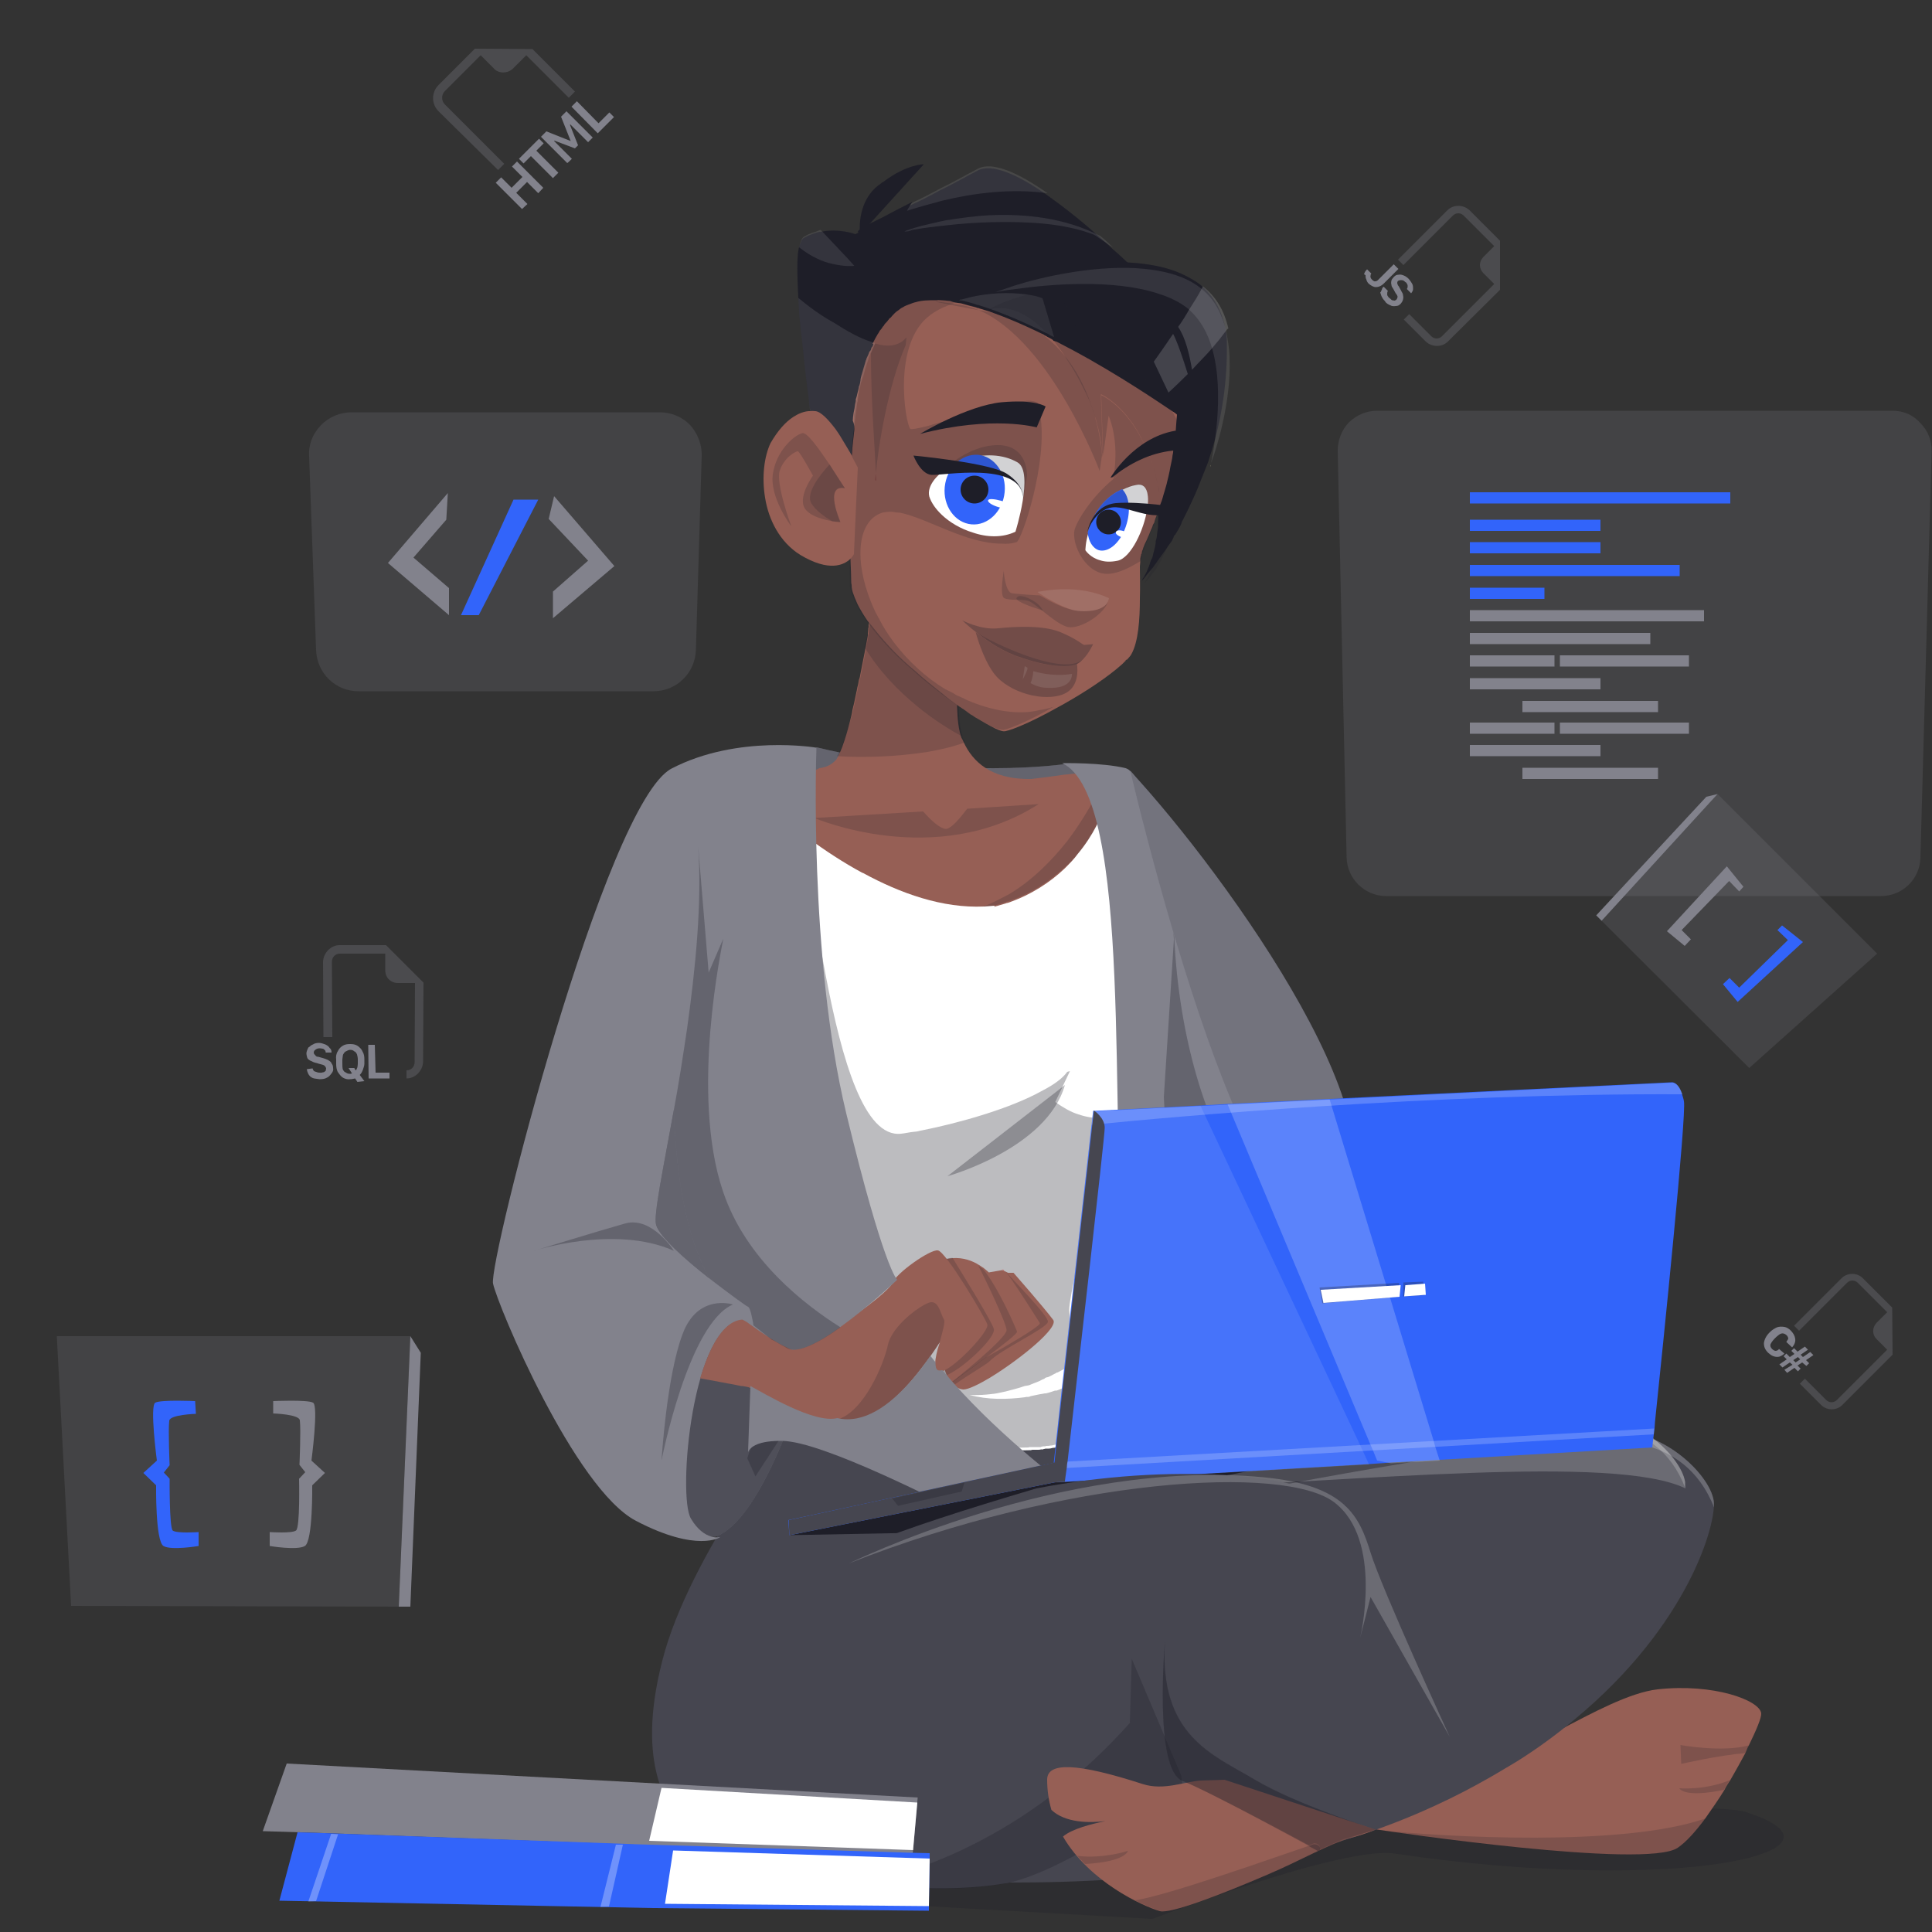 <?xml version="1.0" encoding="utf-8"?>
<!-- Generator: Adobe Illustrator 27.2.0, SVG Export Plug-In . SVG Version: 6.00 Build 0)  -->
<svg version="1.1" id="Layer_1" xmlns="http://www.w3.org/2000/svg" xmlns:xlink="http://www.w3.org/1999/xlink" x="0px" y="0px"
	 viewBox="0 0 500 500" style="enable-background:new 0 0 500 500;" xml:space="preserve">
<rect x="0" y="0" width="500" height="500" fill="#333333" stroke="none"/>
<style type="text/css">
	.st0{opacity:0.2;fill:#82828C;enable-background:new    ;}
	.st1{opacity:0.3;fill-rule:evenodd;clip-rule:evenodd;fill:#1E1E28;enable-background:new    ;}
	.st2{fill-rule:evenodd;clip-rule:evenodd;fill:#965F55;}
	.st3{opacity:0.2;fill-rule:evenodd;clip-rule:evenodd;fill:#1E1E28;enable-background:new    ;}
	.st4{fill:#464650;}
	.st5{fill-rule:evenodd;clip-rule:evenodd;fill:#81818B;}
	.st6{fill-rule:evenodd;clip-rule:evenodd;fill:#82828C;}
	.st7{fill-rule:evenodd;clip-rule:evenodd;fill:url(#SVGID_1_);}
	.st8{fill-rule:evenodd;clip-rule:evenodd;fill:url(#SVGID_00000016066073591854170890000000204335396644546445_);}
	.st9{opacity:0.8;fill:url(#SVGID_00000131364277458423879470000008358028768715408258_);enable-background:new    ;}
	
		.st10{opacity:0.8;fill-rule:evenodd;clip-rule:evenodd;fill:url(#SVGID_00000106147730053131137190000009302964135085577634_);enable-background:new    ;}
	.st11{fill:#FFFFFF;}
	.st12{fill:#965F55;}
	.st13{fill-rule:evenodd;clip-rule:evenodd;fill:url(#SVGID_00000142175054352005909250000015218786979468358532_);}
	.st14{fill-rule:evenodd;clip-rule:evenodd;fill:url(#SVGID_00000023991791024061258120000017676396250832538298_);}
	.st15{opacity:0.2;fill:#1E1E28;enable-background:new    ;}
	.st16{fill:#D34C4C;}
	.st17{fill:#D16036;}
	.st18{fill:#1E1E28;}
	.st19{opacity:0.1;fill:#FFFFFF;enable-background:new    ;}
	.st20{fill:#CF4A43;}
	.st21{fill:#61272E;}
	.st22{opacity:0.6;fill:#FFF1B6;enable-background:new    ;}
	.st23{opacity:0.2;}
	.st24{opacity:0.82;fill:#FFFFFF;enable-background:new    ;}
	.st25{opacity:0.58;fill:url(#SVGID_00000080885583830172374090000000743040320208893621_);enable-background:new    ;}
	.st26{opacity:0.3;fill:#1E1E28;enable-background:new    ;}
	.st27{fill:#3264FA;}
	.st28{fill-rule:evenodd;clip-rule:evenodd;fill:#A82D11;}
	.st29{opacity:0.15;fill-rule:evenodd;clip-rule:evenodd;fill:#1E1E28;enable-background:new    ;}
	
		.st30{opacity:0.58;fill-rule:evenodd;clip-rule:evenodd;fill:url(#SVGID_00000152248264622940511690000014962559902196513450_);enable-background:new    ;}
	.st31{fill-rule:evenodd;clip-rule:evenodd;fill:#1E1E28;}
	.st32{opacity:0.2;fill:#FFFFFF;enable-background:new    ;}
	.st33{fill:#82828C;}
	.st34{opacity:0.3;fill:#FFFFFF;enable-background:new    ;}
	.st35{opacity:0.2;fill-rule:evenodd;clip-rule:evenodd;fill:#82828C;enable-background:new    ;}
	.st36{opacity:0.3;fill-rule:evenodd;clip-rule:evenodd;fill:#82828C;enable-background:new    ;}
	.st37{fill-rule:evenodd;clip-rule:evenodd;fill:#3264FA;}
	.st38{opacity:0.2;fill-rule:evenodd;clip-rule:evenodd;fill:#FFFFFF;enable-background:new    ;}
	.st39{clip-path:url(#SVGID_00000022522224110433291230000013744027968224310432_);}
	
		.st40{clip-path:url(#SVGID_00000027581154558332707980000004276950208673728399_);mask:url(#o_00000132046666511595714250000003558602676798446231_);}
	.st41{fill-rule:evenodd;clip-rule:evenodd;fill:url(#SVGID_00000075871203001886237080000011449030069195272622_);}
	.st42{clip-path:url(#SVGID_00000098911335973346195420000014977585044034312850_);}
	
		.st43{clip-path:url(#SVGID_00000021080273479327914430000016634801924751058053_);mask:url(#v_00000090276698512499367990000011839222831349555883_);}
	.st44{fill-rule:evenodd;clip-rule:evenodd;fill:url(#SVGID_00000015348674933372550200000015488478376103414435_);}
	.st45{opacity:0.1;fill-rule:evenodd;clip-rule:evenodd;fill:#FFFFFF;enable-background:new    ;}
	.st46{fill-rule:evenodd;clip-rule:evenodd;fill:#464650;}
	.st47{fill-rule:evenodd;clip-rule:evenodd;fill:#FFFFFF;}
</style>
<path class="st0" d="M81.8,168.2c0.2,6,5,10.7,11,10.7h76.3c6,0,10.8-4.7,11-10.7l1.5-50.2c0.1-3-1.1-5.9-3-8
	c-2-2.1-4.9-3.3-7.9-3.3H91c-3,0-5.9,1.2-8,3.4s-3.2,5-3,8L81.8,168.2L81.8,168.2z"/>
<path class="st0" d="M489.8,106.3H356.4c-2.8,0-5.3,1.1-7.3,3c-1.9,2-2.9,4.6-2.9,7.4l2.3,105.2c0.1,5.5,4.7,10,10.2,10h128.1
	c5.5,0,10-4.3,10.2-9.8l2.9-105.2c0.1-2.8-0.9-5.4-2.9-7.4C495.2,107.4,492.6,106.3,489.8,106.3L489.8,106.3z"/>
<path class="st1" d="M451.3,468.8c32.7,10.1-16.4,21.8-90.4,10.9c-13.7-2-62.6,16.9-62.6,16.9l-80-4.5l2.9-14l155-10.9
	C376.3,467.4,444.9,466.9,451.3,468.8L451.3,468.8z"/>
<g>
	<path class="st2" d="M455.8,443.4c0.1,1.1-1.2,4.2-3.2,8.3c-0.4,0.6-0.6,1.3-0.9,2c-1.2,2.2-2.5,4.6-3.9,7
		c-0.5,0.8-1.1,1.6-1.5,2.5c-1.6,2.6-3.3,5-4.9,7.3c-2.5,3.4-5,6.2-7.2,7.7c-8.1,5.6-74.8-4.2-77.7-4.7l-0.5-0.1l12-24.6
		c0,0,5.7,4.3,13.8,6.9c8.1,2.6,32.9-16.9,47.2-18.5C443.4,435.6,455.4,440,455.8,443.4L455.8,443.4z"/>
	<path class="st3" d="M441.4,470.6c-2.5,3.4-5,6.2-7.2,7.7c-8.1,5.6-74.8-4.2-77.7-4.7C373.6,475.4,419.9,478.1,441.4,470.6
		L441.4,470.6z"/>
	<path class="st3" d="M452.6,451.7c-0.4,0.6-0.6,1.3-0.9,2c-7.2,0.6-16.6,2.8-16.6,2.8l-0.2-4.9
		C434.8,451.6,445.7,453.6,452.6,451.7z"/>
	<path class="st3" d="M447.7,460.7c-0.5,0.8-1.1,1.6-1.5,2.5c-10.6,2.2-11.6-0.4-11.6-0.4S441.1,463.4,447.7,460.7L447.7,460.7z"/>
</g>
<path class="st4" d="M443.5,388.4c-1.1-7.2-14.1-19.1-26.1-17.6c-35.9,4.6-63.5,9.4-83.2,13.1c-11.4-2.6-27-3.3-43.7-1.9
	c-3.3-5.4-6.1-11.6-6.1-11.6l-62.8,1.3l-15.6-4.5c0,0-27.7,35.2-34.6,62.6c-7,27.3,1.4,38.6,7.6,45.5c3.8,4.2,23,9.7,43.8,12.2
	c12.9,1.4,26.4,1.8,37.3-0.1c0.4,0,0.7-0.1,1.1-0.2c16.5,0,41-0.7,66.7-6c14.7-2.9,29.5-7.4,43.7-14c4.8-2.2,9.4-4.6,13.6-7
	c2.5-1.4,4.9-2.9,7.3-4.3c5.6-3.5,10.7-7.3,15.1-11C437.3,420.3,444.3,393.9,443.5,388.4L443.5,388.4z"/>
<path class="st1" d="M306,461.8c-17.5,13.5-35.5,23.8-46.1,25.7c-10.9,1.9-24.4,1.6-37.3,0.1c12.7-2.5,42.7-11.3,69.8-41.7l0.5-16.6
	l12.8,30.2L306,461.8L306,461.8z"/>
<path class="st2" d="M356,473.5c0,0-2.5,1.1-6.3,2.1c-5.6,1.5-13.5,6.1-21.8,9.6c-12.3,5.3-24.9,10.1-27.7,9.4
	c-4.5-1.3-18.3-7.6-25.1-19.3c2.3-2,7.5-3.3,11-4c-4.1,0.5-10.4,0.5-14-2.9c-0.7-2.5-1.1-5-1.1-7.9c0.1-4.5,7.7-4.3,24.7,1.2
	c5.5,1.8,11.1-0.7,15.1-0.9c3.8-0.1,6.1-0.2,6.1-0.2L356,473.5L356,473.5z"/>
<path class="st1" d="M301.5,424.6c-1.6,24.7,12.5,29.5,23.3,36c10.8,6.4,31.2,12.9,31.2,12.9l-8.8,2.9l-6.1,2.6
	c0,0-27.3-15-35.1-18.1C298.5,458,301.5,424.6,301.5,424.6L301.5,424.6z"/>
<path class="st5" d="M211.3,193.4c35.8,8.7,64.6,4.3,64.6,4.3l11.8,8.3l-48.5,17l-31.7-16L211.3,193.4L211.3,193.4z"/>
<path class="st1" d="M211.3,193.4c35.8,8.7,64.6,4.3,64.6,4.3l11.8,8.3l-48.5,17l-31.7-16L211.3,193.4L211.3,193.4z"/>
<path class="st6" d="M292.5,199.5c25.4,27.4,74.6,96.4,52.5,113.7C322.9,330.6,292.5,199.5,292.5,199.5L292.5,199.5z"/>
<path class="st5" d="M185.1,397.7c12.5-4.3,23.2-40.7,23.2-40.7L186,343.8l-15.6,28.4l6.1,25.3L185.1,397.7L185.1,397.7z"/>
<path class="st1" d="M193.4,377.4l2.1,4.7l6.9-10.6C202.5,371.5,196.2,367.5,193.4,377.4z"/>
<path class="st1" d="M185.1,397.7c12.5-4.3,23.2-40.7,23.2-40.7L186,343.8l-15.6,28.4l6.1,25.3L185.1,397.7L185.1,397.7z"/>
<path class="st1" d="M185.1,397.7c12.5-4.3,23.2-40.7,23.2-40.7L186,343.8l-15.6,28.4l6.1,25.3L185.1,397.7L185.1,397.7z"/>
<g>
	
		<linearGradient id="SVGID_1_" gradientUnits="userSpaceOnUse" x1="-335.318" y1="-1431.689" x2="-335.54" y2="-1433.225" gradientTransform="matrix(-0.504 0.863 -0.863 -0.504 -1118.888 -283.848)">
		<stop  offset="0" style="stop-color:#59355C"/>
		<stop  offset="0.98" style="stop-color:#361545"/>
	</linearGradient>
	<path class="st7" d="M287.8,149.6L287.8,149.6c0.2-0.4,0.1-0.8-0.2-0.9l-0.2-0.1c-0.4-0.2-0.8-0.1-0.9,0.2l0,0
		c-0.2,0.4-0.1,0.8,0.2,0.9l0.2,0.1C287.1,150.1,287.6,149.9,287.8,149.6z"/>
	
		<linearGradient id="SVGID_00000032616939020944713620000010885042711044601789_" gradientUnits="userSpaceOnUse" x1="-329.757" y1="-1433.989" x2="-329.37" y2="-1432.477" gradientTransform="matrix(-0.504 0.863 -0.863 -0.504 -1118.888 -283.848)">
		<stop  offset="1.000000e-02" style="stop-color:#EDD7C0"/>
		<stop  offset="1" style="stop-color:#FFFFFF"/>
	</linearGradient>
	<path style="fill-rule:evenodd;clip-rule:evenodd;fill:url(#SVGID_00000032616939020944713620000010885042711044601789_);" d="
		M283.8,151.8c0.5,2-2.3,4.5-2.3,4.5L283.8,151.8z"/>
</g>
<linearGradient id="SVGID_00000056413804018669274680000012855819647196979606_" gradientUnits="userSpaceOnUse" x1="6128.931" y1="-1421.013" x2="6167.23" y2="-1421.013" gradientTransform="matrix(0.994 -0.114 -0.114 -0.994 -6039.215 -350.557)">
	<stop  offset="0" style="stop-color:#D551A6"/>
	<stop  offset="1" style="stop-color:#FFFFFF"/>
</linearGradient>
<path style="opacity:0.8;fill:url(#SVGID_00000056413804018669274680000012855819647196979606_);enable-background:new    ;" d="
	M250.3,368.8c-10.8,0.6-22.3,0.9-30.1,0.8c-0.6,0-1.1,0-1.6,0c-3-0.1-5.4-0.4-6.7-0.7l6.7-0.5h0.8l-5.4-7.6l-2.8-4.1
	c2.5,1.3,4.8,2.5,7.2,3.5c7.3,3.3,14.2,5.4,20.7,6.8C242.9,368,246.7,368.5,250.3,368.8L250.3,368.8z"/>
<linearGradient id="SVGID_00000129178591119413124800000002962779060639417268_" gradientUnits="userSpaceOnUse" x1="6089.821" y1="-22.507" x2="6090.184" y2="-21.324" gradientTransform="matrix(1 1.116988e-02 1.116988e-02 -1 -5842.172 261.084)">
	<stop  offset="0" style="stop-color:#D551A6"/>
	<stop  offset="1" style="stop-color:#FFFFFF"/>
</linearGradient>
<path style="opacity:0.8;fill-rule:evenodd;clip-rule:evenodd;fill:url(#SVGID_00000129178591119413124800000002962779060639417268_);enable-background:new    ;" d="
	M247.4,349.9c-0.1,0.4-0.2,0.7-0.4,1.2C247,350.8,247.1,350.3,247.4,349.9C247.2,349.9,247.2,349.9,247.4,349.9L247.4,349.9z"/>
<path class="st11" d="M288.4,242.3c0-0.1,0-0.2,0.1-0.4c1.9,4.6,6.7,6,11,5.9c0.8,0,1.5-0.1,2.2-0.1c1.8-0.2,3.2-0.7,4.1-1.2
	c0.5-0.2,3.8-2.6,3.9-2.9c0,0-14.8-35.9-15.9-38.5c-1.6-3.8-3.5-6.8-5.4-6.3c-0.1,0-0.5,0.1-0.7,0.2c-0.1,0-0.2,0.1-0.4,0.1
	c-1.9,0.7-5.7,2.2-10.8,4.3c-2.9,1.2-6.2,2.6-9.8,4.1c-0.2,0.1-0.6,0.2-0.9,0.5h-0.1c-8.1,3.4-13.7,5.7-17.8,7.5
	c-0.2,0.1-0.5,0.1-0.7,0.4H247c-0.8,0.2-1.5,0.6-2.2,0.9c-5.6,2.3-11.4,4.8-16.9,7.2c-1.2,0.5-2.5,1.1-3.8,1.6H224
	c-0.4,0.2-0.7,0.4-1.1,0.5c-0.5,0.2-1.1,0.5-1.6,0.7s-1.1,0.5-1.5,0.6c-1.1,0.5-1.9,0.9-2.9,1.3c-1.2,0.5-2.3,1.1-3.5,1.5
	c-0.2,0.1-0.4,0.1-0.6,0.2c-2.2,0.9-4.5,1.9-6.4,2.8c-0.9,0.5-1.9,0.8-2.8,1.2c-0.7,0.2-1.2,0.5-1.8,0.8c-0.9,0.5-1.9,0.8-2.7,1.2
	c-0.1,0.1-0.2,0.1-0.5,0.1c-0.5,0.2-0.9,0.5-1.4,0.7c-0.5,0.1-1.1,0.5-1.5,0.6c-0.5,0.1-1.1,0.5-1.5,0.7c-0.5,0.2-0.7,0.2-1.1,0.5
	c-2.5,0.9-3.8,1.5-3.8,1.5l1.2,4v0.1l1.2,4.1l0.2,1.2l0.4,1.3v0.1l0.2,0.6l0.1,0.7l0.1,0.5l0.5,1.6v0.1l2.5,8.8v0.1l2,7.2
	c0.5,1.5,0.9,3,1.4,4.5c1.4,4.3,2.7,8.6,3.9,12.5c0.2,0.8,0.5,1.6,0.7,2.5c0.7,2.5,1.3,4.8,2,7.2c0,0,0,0.1,0,0.2
	c0.1,0.4,0.2,0.8,0.4,1.3c0,0.1,0,0.1,0,0.1c0.1,0.2,0.1,0.7,0.2,1.1c0.1,0.2,0.1,0.6,0.2,0.8c0.1,0.4,0.1,0.6,0.2,0.9
	c0.1,0.5,0.2,1.1,0.5,1.5c0,0.2,0.1,0.5,0.2,0.7s0.1,0.5,0.2,0.7c0.1,0.5,0.2,1.1,0.4,1.5c0,0.1,0.1,0.2,0.1,0.5
	c0,0.1,0.1,0.4,0.1,0.5c0.1,0.4,0.2,0.8,0.4,1.2c0.1,0.7,0.4,1.3,0.5,1.8l0.2,0.9c0,0,0,0.1,0.1,0.1c0,0.1,0,0.4,0.1,0.5
	c0.1,0.6,0.2,1.2,0.5,1.8c0,0.2,0.1,0.5,0.1,0.6c0.1,0.4,0.1,0.8,0.2,1.2c0.1,0.4,0.1,0.7,0.2,1.2c0.1,0.4,0.1,0.6,0.2,0.9
	c0.1,0.6,0.2,1.3,0.5,2c0.1,0.2,0.1,0.6,0.2,0.9c0.2,0.8,0.4,1.8,0.6,2.6c0.2,0.8,0.4,1.8,0.6,2.5c0.1,0.5,0.2,1.1,0.4,1.6
	c0.1,0.6,0.2,1.2,0.4,1.8c0.1,0.4,0.2,0.8,0.2,1.2c0,0.4,0.1,0.8,0.2,1.3c0.1,0.5,0.1,0.8,0.2,1.3c0,0.1,0,0.2,0.1,0.5
	c0.1,0.5,0.2,0.8,0.2,1.3c0,0,0,0.1,0,0.2c0.1,0,0,0,0,0.1s0,0.4,0.1,0.6c0,0.1,0,0.2,0.1,0.5c0,0.2,0.1,0.4,0.1,0.6
	c0,0.1,0,0.1,0,0.1c0,0.1,0.1,0.4,0.1,0.6c0,0.1,0,0.2,0,0.5c0,0.1,0.1,0.2,0.1,0.5c0,0.1,0.1,0.2,0.1,0.4c0,0,0,0.1,0,0.2v0.1
	c0,0.1,0,0.4,0,0.5s0,0.2,0.1,0.4c0,0.1,0,0.4,0.1,0.5c0,0.1,0,0.2,0,0.4c0.1,0.4,0.1,0.7,0.1,1.2c0,0.4,0,0.7,0.1,1.1
	c0,0.2,0,0.5,0,0.7l0,0c0,0.1,0,0.4,0,0.5l0,0c0,0.1,0,0.2,0.1,0.5l0,0c0,0.4,0,0.7,0,1.1c0,0.8,0,1.5,0,2.2v0.4c0,0.2,0,0.5,0,0.7
	l0,0c0,0.1,0,0.2,0,0.4l-0.1,1.2c-0.1,0-0.1,0.1-0.1,0.1l-0.1,0.7c-0.1,0.1-0.1,0.4-0.1,0.5v0.2h-0.1v0.4l0,0c0,0,0,0-0.1,0v0.2
	c-0.1,0.1-0.1,0.4-0.1,0.5l-0.1,0.1c0,0,0,0.1-0.1,0.1c0,0.1,0,0.2-0.1,0.2c0,0.1-0.1,0.2-0.1,0.4l0,0h-0.1
	c-0.1,0.1-0.1,0.2-0.1,0.2c-0.1,0.1-0.1,0.1-0.1,0.2c-0.1,0.2-0.2,0.5-0.5,0.7c0,0-0.1,0-0.1,0.1c-0.1,0.1-0.2,0.2-0.4,0.4
	c-0.2,0.2-0.5,0.5-0.7,0.5c-0.7,0.4-1.3,0.4-1.4,0.4h-0.1l0.6,0.7l0,0l0.2,0.2l0.6,0.9l0.9,1.3l0.1,0.2h0.1l0.4,0.6l0.8,1.2l0,0
	l0.4,0.5l0,0l0.2,0.5l1.5,2l0,0l0.5,0.6l0.6,0.9h-0.1l-1.4-0.7l-4.3-2.3l-0.8-0.5l-0.6-0.2l-0.1-0.1h-0.1l-0.9-0.6l-4.6-2.5
	l-0.8-0.5l-0.9-0.6l-0.5,0.8l0,0l-0.7,1.5l0,0l-0.8,1.6l-1.5,2.9l0.9,0.2l1.8,0.5l1.1,0.2h0.1l4.8,1.3l1.4,0.5l0.4,0.1l0.6,0.1
	l0.7,0.1h0.1l0.2,0.1l0.4,0.1h0.4l8.9,2.5c0,0,0.1,0,0.4,0c0,0,0.1,0,0,0c0,0,0,0,0.1,0s0.1,0,0.1,0c0.1,0,0.2,0,0.4,0.1h0.4
	c0.1,0,0.2,0.1,0.2,0c0.2,0,0.5,0.1,0.7,0.1s0.6,0,0.8,0.1c0.1,0.1,0.4,0.1,0.5,0.1c0.5,0,1.1,0.1,1.5,0.2h0.6c0,0,0.1,0,0.2,0.1
	h0.4c0.6,0.1,1.2,0.2,1.9,0.4h0.6c0.6,0.1,1.1,0.2,1.6,0.4c0.4,0,0.7,0.1,1.1,0.1l0.8,0.1l0.7,0.1c0.6,0.1,1.2,0.2,1.8,0.2
	c0.1,0.1,0.1,0.1,0.2,0c0.1,0.1,0.2,0.1,0.4,0.1c0.5,0,0.9,0.1,1.4,0.2c1.2,0.1,2.2,0.2,3.4,0.5h0.1c0.7,0.1,1.5,0.2,2.2,0.4h0.1
	c0.1,0,0.2,0,0.4,0.1c0.7,0,1.4,0.1,2.1,0.2h0.6c0.5,0,1.1,0.1,1.5,0.2c0.4,0,0.7,0,1.1,0.1l2.1,0.2c0.4,0,0.7,0.1,1.1,0
	c0.1,0.1,0.1,0.1,0.2,0.1h0.1c0.6,0.1,1.2,0.1,1.9,0.1c1.1,0.1,2.1,0.1,3,0.2h0.1c0.4,0.1,0.8,0.1,1.2,0c2.6,0.1,5,0.2,7.4,0.1
	c0.1,0,0.2-0.1,0.5-0.1c0.1,0,0.2,0,0.4,0h0.2c0.2,0,0.5,0,0.7,0s0.6,0,0.8-0.1c0.1,0,0.2,0,0.4,0h0.1c0.1,0,0.1,0,0.2-0.1
	c0.1,0,0.2,0,0.5-0.1c0.1,0,0.4,0,0.5,0s0.1,0,0.2,0s0.1,0,0.1,0c0.4,0,0.7-0.1,1.1-0.2c0.4,0,0.7-0.1,1.1-0.2h0.1
	c0.2-0.1,0.6-0.1,0.8-0.2c0.4-0.1,0.7-0.1,1.1-0.2c0.2,0,0.4-0.1,0.6-0.1c0.5-0.1,0.9-0.2,1.4-0.4c1.2-0.4,2.2-0.8,3.3-1.3
	c-0.1,0-4,1.1-4.7,1.2c-0.1,0-0.1,0-0.1,0c0.1,0,0.1,0,0.1,0h0.1c0.1,0,0.1-0.1,0.1-0.1c0.1,0,0.1,0,0.1,0c0.1,0,0.1-0.1,0.2-0.1
	l0.1-0.1c1.1-0.5,1.9-0.9,2.8-1.5c0.5-0.2,1.1-0.6,1.5-0.9c0.2-0.2,0.6-0.4,0.9-0.6c0.2-0.2,0.5-0.2,0.7-0.5c0.1,0,0.1-0.1,0.2-0.1
	c0.1-0.1,0.2-0.1,0.4-0.2h0.1c0.4-0.4,0.6-0.5,0.9-0.7c0.1-0.1,0.2-0.2,0.4-0.4h0.1c0.2-0.1,0.5-0.2,0.7-0.5c-0.2-1.2-0.6-2.6-0.7-4
	c-0.2-0.9-0.5-2-0.5-2.9v-0.1l0,0c-0.1-0.8-0.2-1.6-0.2-2.3c0-1.1-0.1-2,0-2.8c-0.2-0.5-4-1.5-4.1-2.1c0-0.1-0.1-0.2-0.1-0.5
	c0,0,0-0.1-0.1-0.2c-0.2-0.8-0.6-1.8-0.8-2.7c0,0,0-0.1,0-0.2c-0.1-0.2-0.1-0.5-0.1-0.6c-0.1-0.5-0.2-0.9-0.4-1.4
	c0-0.1,0-0.2-0.1-0.4c-0.1-0.4-0.1-0.7-0.2-1.1c0-0.4-0.1-0.6-0.2-0.8c0-0.4-0.1-0.7-0.1-0.9c0-0.2-0.1-0.4-0.1-0.6
	c0-0.1-0.1-0.2-0.1-0.5c0-0.1,0-0.2,0-0.4l0,0c0-0.1-0.1-0.4,0-0.6c-0.1-0.6-0.2-1.4-0.2-2.1c0-0.2-0.1-0.6-0.1-0.9
	c0-1.3,0.7-5.7,2-10.9c0.6-2.7,1.6-5.9,2.9-8.9c0.8-2.1,1.9-4.3,2.9-6.4c0.8-1.9,1.8-3.6,2.6-5.2c0.6-1.2,1.2-2.1,1.6-2.9
	c0.7-1.3,1.2-2.2,1.5-2.7c0.1-0.1,0.1-0.2,0.1-0.4c0.2-0.4,0.4-0.6,0.6-1.1s0.4-0.7,0.6-1.1c0.5-0.8,1.1-1.6,1.6-2.7
	c0.1,0,0.1-0.1,0.2-0.2s0.1-0.2,0.1-0.2c0.1-0.1,0.2-0.4,0.4-0.5c0.8-1.4,2.5-3.9,4-6.3c0.1-0.1,0.1-0.2,0.2-0.4
	c0.4-0.6,0.8-1.3,1.2-1.9v-0.1c0.1,0,0.2-0.1,0.1-0.2l0.1-0.1c0.5-0.8,0.9-1.5,1.4-2.2c0.1-0.2,0.2-0.5,0.4-0.7
	c0.4-0.5,0.6-1.1,0.8-1.5c0.1-0.1,0.1-0.2,0.2-0.4c0,0,0.1-0.1,0.1-0.2c0.1-0.2,0.2-0.4,0.2-0.6c0.1-0.1,0.1-0.1,0.1-0.2
	s0.1-0.1,0.1-0.2c0.2-0.5,0.4-0.8,0.5-1.2c0.1-0.1,0-0.1,0.1-0.2V280c0.9-4,0.8-7.3,0.8-7.3s-2.5-4.5-5.7-10.4v-0.1
	c-1.5-2.9-4.1-6.8-6.2-10.2c-2.2-3.4-4.1-6.2-4.5-7.4c0-0.1-0.1-0.4-0.1-0.5"/>
<path class="st1" d="M279.7,353.9c0,0.1,0.1,0.2,0.1,0.2c0.4-0.2,0.5-0.4,0.1-0.4C279.9,353.9,279.8,353.9,279.7,353.9L279.7,353.9z
	 M192.5,251c-0.1,0.1-0.5,0.1-0.7,0.2l0.1,0.6v0.1l0.2,0.7l0.1,0.5l0.5,1.6v0.1l2.5,8.8v0.1l2,7.2c0.5,1.5,0.9,3,1.4,4.5
	c0.7,2.2,1.3,4.3,2,6.4c0.4,1.1,0.7,2.1,0.9,3c0.2,1.1,0.6,2,0.9,3c0.2,0.8,0.5,1.6,0.7,2.5c0.7,2.5,1.3,4.8,2,7.2c0,0,0,0.1,0,0.2
	c0.1,0.4,0.2,0.8,0.4,1.3c0,0.1,0,0.1,0,0.1c0.1,0.2,0.1,0.7,0.2,1.1c0.1,0.2,0.1,0.6,0.2,0.8c0.1,0.4,0.1,0.6,0.2,0.9
	c0.1,0.5,0.2,1.1,0.5,1.5c0,0.2,0.1,0.5,0.2,0.7c0,0.2,0.1,0.5,0.1,0.7c0.1,0.5,0.2,0.9,0.4,1.5c0,0.1,0.1,0.2,0.1,0.5
	c0.1,0.1,0.1,0.2,0.1,0.5c0.1,0.4,0.2,0.8,0.2,1.2c0.1,0.7,0.4,1.3,0.5,1.8l0.2,0.9c0,0.1,0,0.1,0,0.1c0,0.1,0,0.4,0.1,0.5
	c0.1,0.6,0.4,1.2,0.5,1.8c0,0.2,0,0.5,0.1,0.6c0.1,0.4,0.1,0.8,0.2,1.2c0.1,0.4,0.1,0.7,0.2,1.2c0.1,0.4,0.1,0.6,0.2,0.9
	c0.1,0.6,0.2,1.3,0.5,2c0.1,0.2,0.1,0.6,0.2,0.9c0.2,0.8,0.5,1.8,0.7,2.6c0.2,0.8,0.4,1.8,0.6,2.5c0.1,0.5,0.2,1.1,0.4,1.6
	s0.2,1.2,0.4,1.8c0.1,0.4,0.1,0.8,0.2,1.2c0.1,0.5,0.2,0.9,0.2,1.3c0.1,0.5,0.1,0.8,0.2,1.3c0,0,0,0.1,0,0.2c0,0,0,0.1,0,0.2
	c0.1,0.5,0.2,0.8,0.2,1.3c0,0,0,0.1,0,0.2c0.1,0,0,0,0,0.1s0,0.4,0.1,0.6c0,0.1,0,0.2,0.1,0.5c0,0.2,0.1,0.4,0.1,0.6v0.1
	c0,0.2,0,0.4,0.1,0.6c0,0.1,0,0.2,0.1,0.5v0.4l0,0v0.4c0,0,0,0.1,0.1,0.2v0.1c0,0.1,0,0.4,0,0.5s0,0.2,0.1,0.4c0,0.1,0,0.4,0.1,0.5
	c0,0.1,0,0.2,0,0.4c0.1,0.4,0.1,0.7,0.1,1.2c0,0.4,0,0.7,0.1,1.1c0,0.2,0,0.5,0,0.7l0,0c0,0.1,0,0.4,0,0.5l0,0c0,0.1,0,0.2,0.1,0.5
	l0,0c0,0.4,0,0.7,0,1.1c0,0.8,0,1.5,0,2.2l-0.1,0.8c0,0.1,0,0.1,0,0.2l0,0l-0.1,0.8c0,0.1,0,0.2,0,0.4v0.4c-0.1,0-0.1,0.1-0.1,0.1
	l0,0c0,0.1,0,0.2-0.1,0.5v0.1l0,0c-0.1,0.1-0.1,0.4-0.1,0.5c0,0,0,0.1-0.1,0.1v0.4l0,0l0,0c0,0-0.1,0.1-0.1,0.2l0,0
	c-0.1,0.1-0.1,0.4-0.1,0.5l-0.1,0.1v0.1c-0.1,0-0.1,0.1-0.1,0.2s-0.1,0.2-0.1,0.4l0,0h-0.1c-0.1,0.1-0.1,0.2-0.1,0.2
	c-0.1,0.1-0.1,0.1-0.1,0.2h-0.1c-0.1,0.2-0.2,0.5-0.4,0.7c0,0-0.1,0-0.1,0.1c-0.1,0.1-0.2,0.2-0.4,0.4c-0.2,0.2-0.5,0.5-0.7,0.5
	c-0.6,0.4-1.2,0.4-1.3,0.4h-0.1l0.6,0.7l0,0l0,0l0.2,0.2l0.6,0.9l0.9,1.3l0.1,0.2h0.1l0.5,0.6l0.1,0.2l0.6,0.9l0,0l0.4,0.5l0,0h0.1
	l0.2,0.5l1.5,2v0.1l0.4,0.6l-0.6-0.2l-2.2-1.3l-1.4-0.7l-0.7-0.5l-0.8-0.5h-0.1l-0.5-0.2l-1.3-0.7l-3.4-1.8l-0.1-0.1l-1.6-0.9
	l-0.9-0.5l-0.1,0.4l-0.5,0.8l0,0l-0.7,1.5l0,0l-0.8,1.5h-0.1l-1.5,2.9h0.1l0.9,0.2l1.8,0.5l1.1,0.2l0,0l4.8,1.3l1.4,0.4l0.4,0.1
	l0.6,0.1l0.7,0.1h0.6l0.1,0.1h0.5l0.2,0.1h0.1l8.4,2.3c0,0,0.1,0,0.4,0c0,0,0.1,0,0,0c0,0,0,0,0.1,0s0.1,0,0.1,0
	c0.1,0,0.2,0,0.4,0.1h0.4c0.1,0,0.2,0.1,0.4,0.1c0.1,0.1,0.5,0.1,0.7,0.1s0.6,0,0.8,0.1c0.1,0.1,0.4,0.1,0.5,0.1
	c0.5,0.1,1.1,0.1,1.5,0.2c0.1,0,0.1,0.1,0.2,0.1h0.6c0,0,0.1,0.1,0.2,0.1c0.6,0.1,1.2,0.2,1.9,0.4h0.6c0.6,0.1,1.1,0.2,1.6,0.4
	c0.4,0,0.7,0.1,1.1,0.1l0.8,0.1l0.7,0.1c0.6,0.1,1.2,0.2,1.8,0.2c0.1,0.1,0.1,0.1,0.2,0c0.1,0.1,0.2,0.1,0.4,0.1
	c0.5,0,0.9,0.1,1.4,0.2c1.2,0.1,2.2,0.2,3.4,0.5h0.1c0.7,0.1,1.5,0.2,2.2,0.4h0.1c0.1,0.1,0.2,0.1,0.5,0.1c0.7,0,1.4,0.2,2.1,0.2
	h0.6c0.5,0,1.1,0.1,1.5,0.2c0.4,0,0.7,0,1.1,0.1l2.1,0.2c0.4,0,0.7,0.1,1.1,0c0.1,0.1,0.1,0.1,0.2,0.1h0.1c0.6,0.1,1.2,0.1,1.9,0.1
	c1.1,0.1,2.1,0.1,3,0.2h0.1c0.4,0.1,0.8,0.1,1.2,0c2.6,0.1,5,0.2,7.4,0.1c0.1,0,0.2-0.1,0.5-0.1c0.1,0,0.2,0,0.4,0
	c0.1,0,0.1,0,0.2,0c0.2,0,0.6,0,0.8,0c0.2,0,0.6,0,0.8,0c0.1,0,0.2,0,0.4,0h0.1c0.1,0,0.1,0,0.2-0.1c0.1,0,0.2,0,0.5-0.1
	c0.1,0,0.4,0,0.5,0s0.1,0,0.2-0.1c0.1,0,0.1,0,0.1,0c0.4,0,0.7,0,1.1-0.1c0.4,0,0.7-0.1,1.1-0.2h0.1c0.2-0.1,0.6-0.1,0.8-0.2
	c0.4-0.1,0.7-0.1,1.1-0.2c0.2,0,0.4-0.1,0.6-0.1c0.5-0.1,0.9-0.2,1.4-0.4c1.2-0.4,2.2-0.8,3.3-1.3c-0.1,0-4,1.1-4.7,1.2
	c0.1,0,0.1-0.1,0.1-0.1c0.1,0,0.1,0,0.1-0.1c0.1,0,0.1,0,0.2-0.1h0.1c1.1-0.5,1.9-0.9,2.8-1.5h0.1c0.6-0.4,1.1-0.6,1.5-0.9
	c0.2-0.2,0.6-0.4,0.9-0.6c0.1-0.1,0.2-0.1,0.4-0.2c0.1,0,0.2-0.1,0.2-0.2l0,0c0.1,0,0.1,0,0.2-0.1s0.2-0.1,0.4-0.2h0.1
	c0.2-0.2,0.4-0.2,0.5-0.5c0.2-0.1,0.4-0.2,0.5-0.2c0.1-0.1,0.2-0.2,0.4-0.4h0.1c0.2-0.1,0.5-0.2,0.7-0.5l0,0c-0.2-1.2-0.6-2.6-0.7-4
	c-0.2-0.9-0.5-2-0.5-2.9h-0.1l0,0V360c-0.1-0.8-0.1-1.6-0.2-2.3c0-1.1-0.1-2,0-2.8c-0.2-0.5-4-1.5-4.1-2.1c0-0.1-0.1-0.2-0.1-0.5
	c-0.4,0.2-0.8,0.5-1.3,0.7c-0.7,0.5-1.4,0.8-0.9,0.8c0.5,0.1,0.9,0.2,1.3,0.2c0.7,0.1,1.3,0.2,1.8,0.4c0.2,0.1,0.6,0.2,0.8,0.2h0.1
	v0.1c1.4,0.5,2.2,0.8,2.2,0.8s-0.7,0.4-1.8,0.9c-0.5,0.1-0.9,0.5-1.4,0.7h-0.1l0,0c-0.1,0-0.2,0.1-0.5,0.2h-0.1
	c-0.5,0.1-0.8,0.4-1.4,0.6c-1.2,0.5-2,0.9-2.7,1.3c-0.5,0.1-1.1,0.5-1.5,0.6c-0.2,0.1-0.5,0.1-0.7,0.1c-0.6,0.2-1.4,0.5-2.3,0.7
	c-0.2,0-0.5,0-0.8,0.1c-0.6,0.1-1.3,0.2-2.1,0.4c-0.5,0.1-1.1,0.2-1.5,0.4c-0.1,0-0.2,0-0.2,0H266c-0.1,0-0.2,0.1-0.4,0
	c-0.1,0-0.1,0-0.2,0.1h-0.1c-4.7,0.6-9.7,0.7-14.4-0.6c0,0,2.1,0.2,5.5-0.2c0.2,0,0.6-0.1,0.9-0.1c0.9-0.1,1.9-0.4,3-0.6
	c1.5-0.4,3.2-0.8,4.9-1.4c0.2,0,0.4-0.1,0.6-0.1c0.1,0,0.4-0.1,0.5-0.1s0.2-0.1,0.5-0.2c0.9-0.4,2-0.7,3-1.3
	c0.2-0.1,0.5-0.1,0.7-0.4c0.2-0.1,0.5-0.2,0.7-0.2c0.5-0.2,1.1-0.5,1.6-0.8c0.2-0.1,0.5-0.2,0.7-0.4c0.1,0,0.1,0,0.1,0h0.1
	c1.3-0.7,2.7-1.4,4.1-2.3c0.5-0.2,0.9-0.6,1.3-0.8c-0.2-0.8-0.6-1.8-0.8-2.7c0,0,0-0.1,0-0.2c-0.1-0.2-0.2-0.5-0.2-0.6
	c-0.1-0.5-0.2-0.9-0.4-1.4c0-0.1,0-0.2-0.1-0.4c-0.1-0.4-0.1-0.7-0.1-1.1c-0.1-0.2-0.1-0.6-0.2-0.8c0-0.4-0.1-0.7-0.1-0.9
	c0-0.2-0.1-0.4-0.1-0.6c0-0.1-0.1-0.2-0.1-0.5v-0.1v-0.1l0,0c0-0.1-0.1-0.4,0-0.6c-0.1-0.6-0.2-1.4-0.2-2.1c0-0.2-0.1-0.6-0.1-0.9
	c0-1.3,0.7-5.7,2-10.9c0.6-2.7,1.6-5.9,2.9-8.9c0.8-2.1,1.9-4.3,2.9-6.4c0.8-1.9,1.8-3.6,2.6-5.2c0.6-1.2,1.2-2.1,1.6-2.9
	c0.7-1.3,1.2-2.2,1.5-2.7c0.1-0.1,0.2-0.2,0.2-0.4c0.2-0.4,0.4-0.7,0.6-1.1s0.4-0.7,0.6-1.1c0.5-0.8,1.1-1.6,1.6-2.7
	c0-0.1,0.1-0.2,0.1-0.2h0.1c0.1-0.1,0.1-0.2,0.1-0.2c0.1-0.1,0.2-0.4,0.4-0.5c0.9-1.3,2.5-3.8,4.1-6.3c0.5-0.8,0.9-1.5,1.3-2.2v-0.1
	c0.1,0,0.2-0.1,0.1-0.2h0.1c0.5-0.8,0.9-1.6,1.4-2.3c0.1-0.2,0.2-0.5,0.4-0.7c0.4-0.5,0.6-1.1,0.8-1.5c0.1-0.1,0.2-0.2,0.2-0.4
	c0,0,0.1-0.1,0.1-0.2c0.1-0.2,0.2-0.4,0.4-0.6c0-0.1,0-0.1,0.1-0.2c0-0.1,0.1-0.1,0.1-0.2c0.2-0.5,0.4-0.8,0.5-1.2v-0.1
	c-0.8,0.7-1.4,1.4-2.1,2s-1.3,1.1-1.9,1.6c-0.1,0-0.1,0.1-0.2,0.1c-1.2,0.9-2.5,1.9-3.8,2.6c-0.7,0.5-1.3,0.8-2,1.2
	c-2.2,1.2-4.6,1.9-7,2.1c-2.2,0.2-4.5,0-6.8-0.7c-0.1-0.1-0.4-0.1-0.6-0.2c-2-0.6-4-1.8-6-3.2l3.8-8c-0.2,0.1-0.5,0.1-0.7,0.2
	c-1.3,1.8-3.6,3.4-6.7,5c-8.1,4.5-21.2,8.2-30.7,10.1c-0.7,0.1-1.5,0.4-2.2,0.4c-1.2,0.1-2.3,0.4-3.4,0.5
	c-19.1,2.2-23.1-80.9-29.2-90.4l-1.8-4.5l-5.5,61.5v1.4l-4-10.2L192.5,251v-0.4h-0.1v-0.1l-0.4-0.7v-0.1l-0.7-1.8
	c0.1,0.5,0.4,1.1,0.5,1.8v0.1C192.4,250.2,192.4,250.5,192.5,251C192.6,251,192.5,251,192.5,251L192.5,251z"/>
<path class="st12" d="M174.8,208.7c0,0,0.6,0.5,1.8,1.4c0.7,0.5,1.5,1.2,2.6,2c0.4,0.1,0.6,0.4,0.8,0.6c0.9,0.7,1.9,1.3,2.9,2.1
	c0.5,0.4,0.9,0.7,1.4,1.1c0.4,0.2,0.5,0.4,0.9,0.5l0.1,0.1h0.1c0,0.1,0.1,0.1,0.2,0.2c0.5,0.4,1.1,0.7,1.6,0.9
	c0.2,0.1,0.6,0.5,0.9,0.5c0.4,0.2,0.7,0.5,1.1,0.7c0,0.1,0,0.1,0.1,0.1c0.7,0.2,1.2,0.7,1.9,1.2c0.1,0,0.1,0.1,0.4,0.1v0.1l0,0
	c0.1,0,0.1,0.1,0.2,0.1c0.2,0.1,0.6,0.2,0.8,0.5c1.6,1.1,3.6,2,5.6,3c0.9,0.5,1.9,1.1,2.9,1.4v0.1c0.4,0.2,0.8,0.5,1.2,0.6
	c0.1,0,0,0.1,0.1,0.1v0.1c0.5,0.2,1.1,0.5,1.5,0.7c0.1,0.1,0.4,0.2,0.5,0.2c0.9,0.5,1.9,0.8,2.8,1.2c0.1,0.1,0.2,0.1,0.5,0.2
	c0.4,0.1,0.7,0.2,1.2,0.5c0.1,0,0.1,0.1,0.4,0.1c0.7,0.2,1.4,0.6,2.3,0.9c0.2,0.1,0.6,0.2,0.9,0.5c0.1,0,0.1,0,0.2,0.1
	c0.1,0,0.2,0.1,0.4,0.1c0.9,0.5,2,0.7,3,1.2c0.9,0.2,2,0.6,3,0.9c1.2,0.2,2.3,0.6,3.5,0.9c1.5,0.4,3.2,0.7,4.7,1.1
	c1.4,0.2,2.9,0.6,4.3,0.8c0.1,0,0.1,0,0.1,0c0.1,0.1,0.2,0.1,0.4,0.1c0.6,0.1,1.2,0.1,1.9,0.2s1.5,0.2,2.3,0.2c0.1,0,0.4,0,0.5,0
	h0.1c3,0.2,6.1,0.2,9.1,0.2c2.1-0.1,4.1-0.4,6-0.6c0.5-0.1,1.1-0.1,1.5-0.2c1.4-0.2,2.7-0.5,4-0.9c0.9-0.2,2-0.6,2.8-0.8
	c0.1-0.1,0.5-0.1,0.7-0.2c6-2.1,10.8-5.3,14.5-8.8c1.3-1.3,2.5-2.5,3.4-3.8c7.9-9.5,9.4-20.2,7.7-21.3c-0.1-0.1-0.1-0.1-0.2-0.1
	h-0.1c-1.3-0.2-5.7,0.4-11,0.9c-2.8,0.4-5.7,0.8-8.4,1.1c-10.6,0.2-15.2-4.7-17.4-9.3c-0.2-0.5-0.5-1.1-0.7-1.4
	c-0.6-1.8-0.8-3.5-0.9-4.6c-0.1-0.7-0.1-0.7,0-0.1c-0.1-0.7-0.1-1.2-0.1-1.2l-0.1-2v-0.5v-0.7c0-0.5,0-0.9-0.1-1.4V180l-0.1-1.9V178
	v-1.1v-0.1l-0.1-0.2l-0.1-2.5V174c0,0,0,0,0-0.1v-0.1v-0.2l-0.1-2l-0.4-6.9l-0.7-1.6l-0.5-0.9l-0.9-2.1l-3.8-7.9l-0.8-1.6l-0.8-1.9
	l-3.3-7l-0.1-0.1l-0.5-0.9l-1.4-3l-0.2-0.5l-1.5-3.2l-0.4-0.7l-0.7-1.4l-0.2-0.4l-0.5-0.9l-0.2-0.5V130l-0.2-0.5v-0.1l-0.7-1.5
	c0,0,0,0.4-0.1,1.1c0,0.1,0,0.1-0.1,0.1l-0.1,0.7v0.1c0,0.1-0.1,0.2,0,0.5c-0.1,0.8-0.2,1.8-0.4,2.9v0.2c-0.1,0.9-0.4,2-0.5,3.2
	c0,0.4-0.1,0.8-0.1,1.2c0,0.2-0.1,0.6-0.1,0.9c0,0.2,0,0.5-0.1,0.8c0,0.5-0.1,0.9-0.2,1.5c-0.1,0.7-0.2,1.4-0.2,2.1
	c-0.2,1.1-0.4,2.1-0.5,3.3c0,0.4-0.1,0.7-0.1,1.1v0.1c0,0.1,0,0.1-0.1,0.2c0,0.2,0,0.4,0,0.5c0,0.2,0,0.5-0.2,0.8c0,0,0.1,0,0,0.1
	v0.1c0,0.2,0,0.5-0.2,0.7l-0.1,1.4c-0.2,1.3-0.5,2.7-0.7,4.1v0.1c0,0.1-0.1,0.4-0.1,0.5c-0.1,0.2-0.1,0.5-0.1,0.7
	c-0.1,0-0.1,0-0.1,0v0.1c0,0,0,0,0,0.1c0,0.4-0.1,0.8-0.1,1.3c0,0.4-0.1,0.7-0.1,1.2v0.1c-0.1,0.4-0.1,0.9-0.2,1.2
	c0,0.2,0,0.6-0.1,0.8v0.6c-0.1,0.2-0.1,0.4-0.1,0.6c0,0.4-0.1,0.8-0.1,1.2v0.1v0.1v0.1c-0.2,1.2-0.5,2.5-0.7,3.8
	c-0.4,2.1-0.8,4.1-1.2,6.1c-0.1,0.6-0.2,1.2-0.4,1.6c-0.1,0.6-0.2,1.3-0.4,1.9c-0.2,1.2-0.5,2.3-0.7,3.4c-0.2,1.2-0.6,2.2-0.7,3.3
	c-1.3,5.6-2.7,9.8-3.9,11.8c-0.1,0.2-0.2,0.4-0.4,0.5c-1.1,1.2-2.5,1.8-4.2,2c-0.2,0,0,0.8-5.6,0.7c-1.5,0-3,0-4.7,0.1
	c-4.7,0-9.4,0-12.9,0c-0.1,0-0.4,0.1-0.6,0.1H188c-2.7,0.1-4.6,0.1-4.8,0.2c-1.8,0.8-3.4,2.2-4.7,3.8v0.1c-0.2,0.1-0.2,0.2-0.4,0.4
	c0,0,0,0.1-0.1,0c-0.9,1.3-1.8,2.5-2.3,3.4C175.3,208,174.8,208.8,174.8,208.7L174.8,208.7z"/>
<path class="st3" d="M279.1,220.8c-1.1,1.3-2.2,2.5-3.5,3.6c-3.8,3.5-8.4,6.7-14.5,8.8c-0.2,0.1-0.5,0.1-0.7,0.2
	c-0.9,0.4-1.9,0.6-2.8,0.9c-1.3,0.4-2.6,0.7-4,0.9c-0.5,0.1-0.9,0.2-1.4,0.2c0.5-0.1,0.9-0.2,1.4-0.5c0.5-0.1,0.9-0.4,1.4-0.5
	c2.1-0.8,4-1.9,6-2.9c6.1-3.6,11.1-8.7,15.1-13.7c6-7.9,9.5-15.6,10.6-18.4c0,0,0.1-0.1,0.1-0.2l0,0c0,0,0.1,0,0.2,0.1
	C288.4,200.6,287,211.3,279.1,220.8L279.1,220.8z"/>
<linearGradient id="SVGID_00000093136361253519775790000012885667314352048774_" gradientUnits="userSpaceOnUse" x1="6127.286" y1="-28.233" x2="6127.309" y2="-27.964" gradientTransform="matrix(1 1.116988e-02 1.116988e-02 -1 -5842.172 261.084)">
	<stop  offset="0" style="stop-color:#D551A6"/>
	<stop  offset="1" style="stop-color:#FFFFFF"/>
</linearGradient>
<path style="fill-rule:evenodd;clip-rule:evenodd;fill:url(#SVGID_00000093136361253519775790000012885667314352048774_);" d="
	M284.3,357.2L284.3,357.2L284.3,357.2c0-0.1-0.1-0.1-0.1-0.2C284.2,357.1,284.2,357.1,284.3,357.2L284.3,357.2z"/>
<linearGradient id="SVGID_00000129188874609069069290000003732124521107251089_" gradientUnits="userSpaceOnUse" x1="6127.392" y1="-28.526" x2="6127.415" y2="-28.221" gradientTransform="matrix(1 1.116988e-02 1.116988e-02 -1 -5842.172 261.084)">
	<stop  offset="0" style="stop-color:#D551A6"/>
	<stop  offset="1" style="stop-color:#FFFFFF"/>
</linearGradient>
<path style="fill-rule:evenodd;clip-rule:evenodd;fill:url(#SVGID_00000129188874609069069290000003732124521107251089_);" d="
	M284.4,357.4L284.4,357.4L284.4,357.4c0,0,0-0.1-0.1-0.1l0,0l0,0l0,0C284.3,357.3,284.3,357.4,284.4,357.4L284.4,357.4z"/>
<path class="st11" d="M152.6,249.2c0.6,0.1,1.1,0.4,1.6,0.5c3,0.8,6.1,1.4,9,1.8l3.2,0.2c5.3,0.4,10.3,0.1,15.1-0.5
	c0.2,0,0.5,0,0.8,0c1.6-0.2,3-0.4,4.6-0.6c1.3-0.1,2.5-0.4,3.6-0.5c0.2-0.1,0.6-0.1,0.8-0.1s0.6-0.1,0.8-0.1c0.1,0,0.1,0,0.1,0
	c0.4,0,0.6-0.1,0.8-0.1h0.1c2-0.4,4-0.7,5.9-1.1c8.8-1.5,15.4-2.1,17.9,1.4c4.2,5.6,5.4,9.6,5.4,9.6s34.8-23.2,35.1-25.2
	c0-0.1,0-0.1,0-0.1c-0.9,0.1-1.8,0.1-2.7,0.2c-10.8,0.5-21.7-3.4-31.4-8.7h-0.1c-10-5.4-18.8-12.4-25.3-18.2
	c-4.1-3.5-7.4-6.4-9.5-8.3c-0.1-0.1-0.4-0.2-0.5-0.4h-0.1c-0.5-0.4-0.8-0.7-1.2-0.9c0,0-4.1-1.3-10.1,3.2c-0.1,0.1-0.2,0.1-0.4,0.2
	c-3.9,3-8.6,8.3-13.4,18.1c-0.7,1.5-1.5,3.2-2.2,4.9c-2.1,4.8-4.2,10.7-6.2,17.4c-0.1,0.5-0.4,0.8-0.5,1.4
	C153.8,245.1,153.2,247.1,152.6,249.2L152.6,249.2z"/>
<path class="st1" d="M275.6,280.8c-4.7,16.5-30.4,23.6-30.4,23.6L275.6,280.8L275.6,280.8z"/>
<path class="st15" d="M210.8,211.7c0,0,31.3,13.5,58-3.6l-18.5,1.2c-1.9,2.5-3.9,4.9-5.3,5.2c-1.4,0.2-3.9-2-6.1-4.5L210.8,211.7
	L210.8,211.7z"/>
<g>
	<path class="st12" d="M256.6,356.3c-3.3,2-6,3.3-7.3,3.3c-1.1-0.1-1.9-0.6-2.5-1.2c-0.2-0.2-0.5-0.5-0.7-0.7l0,0
		c-0.5-0.6-0.7-1.2-1.1-1.8c-0.6-1.4-0.8-2.7-0.8-2.7s0.4-0.9,0.9-2.5c0.7-2.1,1.8-5.4,2.5-8.7c0.8-3.6,1.2-7.2,0.2-8.8
		c-1.8-2.8-3.5-4.9-4.3-6c-0.4-0.5-0.6-0.7-0.6-0.7c0.1,0,0.2-0.1,0.4-0.1c1.1-0.5,2.1-0.7,3.2-0.8c2.8-0.2,5.2,0.7,6.9,1.8
		c0.4,0.2,0.7,0.5,1.1,0.7c0.9,0.7,1.4,1.2,1.4,1.2l3.5-0.6l1.5,0.7h1.4c0,0,7.9,9,10.2,12.1C274.3,343.4,264.2,351.6,256.6,356.3
		L256.6,356.3z"/>
	<path class="st12" d="M246.4,343.5c-0.6,0.2-1.6,1.9-3.4,4.2c-0.7,1.1-1.4,2.1-2.3,3.4c-5.5,7.7-14.4,18.5-24.1,16.2
		c-0.2,0-0.4-0.1-0.6-0.1l7.6-20.6l0.1-0.5l15.5-15.4C239.4,330.6,248.6,342.8,246.4,343.5L246.4,343.5z"/>
	<path class="st15" d="M246.4,343.5c-0.6,0.2-1.6,1.9-3.4,4.2c-0.7,1.1-1.4,2.1-2.3,3.4c-5.5,7.7-14.4,18.5-24.1,16.2
		c-0.2,0-0.4-0.1-0.6-0.1l7.6-20.6l0.1-0.5l15.5-15.4C239.4,330.6,248.6,342.8,246.4,343.5L246.4,343.5z"/>
	<path class="st15" d="M245.2,355.8c-0.8,0.4-1.5,0.5-1.9,0.1c-0.9-0.8,0.4-3.2,1.9-5.3c1.6-2.3,3.6-4.6,3.6-4.6l-1.2-4.1l-4.1-14.8
		l-0.2-0.8c1.1-0.5,2.1-0.7,3.2-0.8c3.2,5.2,10.1,16.4,10.7,18.4C257.8,346.1,249.4,354,245.2,355.8L245.2,355.8z"/>
	<path class="st15" d="M255.2,351.3L255.2,351.3c-4,3-8.2,6-9,6.6l0,0c0,0,0,0-0.1,0l0,0l0,0c1.4-1.2,14.5-11.6,14.4-13.7
		c-0.1-1.9-5.7-13.6-7.3-16.6c0.4,0.2,0.7,0.5,1.1,0.7c4,4.7,8.6,15.4,8.9,16.3C263.5,345,259.4,348.2,255.2,351.3L255.2,351.3z"/>
	<path class="st16" d="M246.3,357.6L246.3,357.6L246.3,357.6L246.3,357.6z"/>
	<path class="st16" d="M259.9,329c-0.2-0.2-0.4-0.4-0.5-0.5C259.7,328.6,259.8,328.7,259.9,329z"/>
	<path class="st15" d="M271.2,342.1c-0.2,1.6-12.4,7.3-15,10.1c-0.7,0.8-5.6,3.6-9.1,6.1c-0.2-0.2-0.5-0.5-0.7-0.7l0,0l8.7-6.3
		c0,0,0.1-0.1,0.4-0.2c0.1-0.1,0.1-0.1,0,0c2.2-1.2,14.1-7.9,13.6-8.7c-0.5-0.8-6.9-11-8.9-13.4C262,331.1,271.4,340.6,271.2,342.1
		L271.2,342.1z"/>
	<path class="st17" d="M193.2,358.5L193.2,358.5C193.2,358.5,193.2,358.6,193.2,358.5z"/>
	<path class="st12" d="M243.8,354.9c-0.5,0.1-0.8,0.1-1.2,0c-0.5-0.4-0.7-1.1-0.6-2.1l0,0c0.1-1.4,0.5-3.3,1.1-5
		c0.7-2.8,1.6-5.6,1.2-6.3c-0.9-1.5-1.3-4.6-3.3-4.5c-1.5,0.1-6.4,3.3-9.3,7.2c-0.9,1.2-1.6,2.5-1.9,3.8
		c-1.1,5.2-6.2,17.2-12.9,19.3c-0.1,0-0.2,0-0.4,0.1c-5.9,1.4-18.9-6.4-22.5-8.3c-0.5-0.2-0.8-0.5-0.9-0.5c0.4-0.7,2.3-9.1,2.3-9.1
		c11.4,3.4,34.7-14.9,35.6-17.5c0.9-2.5,9.7-8.7,11.7-8.4c2,0.1,12.3,17.5,12.8,19.1C256.3,344.2,247.5,353.7,243.8,354.9
		L243.8,354.9z"/>
</g>
<path class="st15" d="M216.6,195.7c6.8,0.4,15.1,0.2,23.4-1.1c3.4-0.6,6.6-1.3,9.8-2.5c-0.2-0.5-0.5-1.1-0.7-1.4
	c-0.6-1.8-0.8-3.5-0.9-4.6c-0.1-0.7-0.1-0.7,0-0.1c-0.1-0.7-0.1-1.2-0.1-1.2l-0.1-2v-0.1V182c0-0.5,0-0.9-0.1-1.4v-0.4l-0.1-1.9V178
	v-1.1v-0.1l-0.1-0.2l-0.1-2.5V174c0,0,0,0,0-0.1v-0.1v-0.2l-0.1-2l-0.4-6.9l-0.7-1.6l1.5,0.2L245,160l-17.1-19
	c-0.1,0.7-0.2,1.4-0.2,2.1c-0.2,1.1-0.4,2.1-0.5,3.3c0,0.4-0.1,0.7-0.1,1.1v0.1c0,0.1,0,0.1-0.1,0.2c0,0.2,0,0.4,0,0.5
	c0,0.2,0,0.5-0.2,0.8c0,0,0.1,0,0,0.1v0.1c0,0.2,0,0.5-0.2,0.7l-0.1,1.4c-0.2,1.3-0.5,2.7-0.7,4.1v0.1c0,0.1-0.1,0.4-0.1,0.5
	c-0.1,0.2-0.1,0.5-0.1,0.7c-0.1,0-0.1,0-0.1,0v0.1c0,0,0,0,0,0.1c0,0.4-0.1,0.8-0.1,1.3c0,0.4-0.1,0.7-0.1,1.2v0.1
	c-0.1,0.4-0.1,0.9-0.2,1.2c0,0.2,0,0.6-0.1,0.8v0.6c-0.1,0.2-0.1,0.4-0.1,0.6c0,0.4-0.1,0.8-0.1,1.2v0.1v0.1v0.1
	c-0.2,1.2-0.5,2.5-0.7,3.8c-0.4,2.1-0.8,4.1-1.2,6.1c-0.1,0.6-0.2,1.2-0.4,1.6c-0.1,0.6-0.2,1.3-0.4,1.9c-0.2,1.2-0.5,2.3-0.7,3.4
	c-0.2,1.2-0.6,2.2-0.7,3.3C219.2,189.5,217.8,193.7,216.6,195.7L216.6,195.7z"/>
<path class="st15" d="M223.7,167.4c3.8,6.3,8.7,11.3,13.7,15.4c4,3.3,8.1,5.9,11.8,7.9c-0.6-1.8-0.8-3.5-0.9-4.6
	c-0.1-0.7-0.1-0.7,0-0.1c-0.1-0.7-0.1-1.2-0.1-1.2l-0.1-2v-0.1V182c0-0.5,0-0.9-0.1-1.4v-0.4l-0.1-1.9v-0.5v-1.1v-0.1l-0.1-0.2
	l-0.1-2.5v-0.1c0,0,0,0,0-0.1v-0.1v-0.2l-0.1-2l-0.4-6.9l-0.7-1.6l-18.3-2.1l-2.2-0.2l-0.9-0.1c0,0.2,0,0.6-0.1,0.8v0.6
	c-0.1,0.2-0.1,0.4-0.1,0.6c0,0.4-0.1,0.8-0.1,1.2v0.1v0.1v0.1C224.1,164.9,223.9,166.2,223.7,167.4L223.7,167.4z"/>
<g>
	<path class="st18" d="M206.6,77.1c0.1,2.1,0.2,4.5,0.5,6.8c0.1,1.2,0.2,2.5,0.4,3.6c0.5,5,1.1,10.6,1.8,15.8
		c0.1,1.1,0.2,2.1,0.5,3.2c0.1,1.2,0.4,2.3,0.5,3.5c0,0.2,0.1,0.5,0.1,0.6c0.2,1.4,0.4,2.7,0.6,4l0,0c0,0,0,0,0,0.1
		c0.2,1.5,0.5,3,0.6,4.5c0.1,1.4,0.5,2.8,0.6,4.2l0,0c0.1,1.1,0.2,2,0.5,2.8c0,0.2,0.1,0.5,0.1,0.7c0.6,3.2,0.9,5.5,1.1,6.8
		c0.1,0.8,0.1,0.9,0,0.1c0,0.2,0.1,0.5,0.1,0.7s0.1,0.4,0.1,0.4l0.4-0.2l0.4-0.2l0,0l2.1-1.4V133l2.2-1.5l0,0l0.8-0.7h0.1l1.6-1.1
		l8.4-5.7l7-4.8l1.5-1.1l11.4-7.9h0.1l3.8-2.6l0.7-0.5l0.6-0.4l3.3-2.2l12-8.2l0.1-0.1l5.2-3.5l0,0l1.9-1.3l0.1-0.1l2.6-1.8
		l19.5-13.2l0.2-0.2c0,0-2.5-2.5-6.2-6.2c-0.4-0.4-0.7-0.8-1.3-1.2c-1.4-1.3-2.9-2.8-4.6-4.2c0,0,0,0-0.1-0.1c-1.1-1.1-2.1-2-3.3-3
		c-4.3-3.9-9.1-7.7-13.6-10.9c-7.4-5.2-14.3-8.4-18.1-6.3c-2.7,1.4-6,3.3-9.5,5c-2.3,1.2-4.6,2.5-6.9,3.5c-2.8,1.4-5.5,2.8-7.7,4
		c-0.4,0.2-0.7,0.4-1.1,0.6l-2.6,1.3l0,0l-0.1,0.1c-0.2,0.1-0.5,0.2-0.7,0.4h-0.1l-0.1,0.1c-0.7,0.4-1.2,0.6-1.6,0.8l0,0
		c-0.7,0.4-1.1,0.6-1.1,0.6s-4.3-1.6-9-0.6l0,0c-0.4,0-0.7,0.1-1.1,0.2c-0.7,0.2-1.5,0.5-2.2,0.8c-0.4,0.2-0.7,0.4-1.1,0.6
		c-0.6,0.4-0.9,1.3-1.3,2.7C206.2,66.7,206.3,71.4,206.6,77.1L206.6,77.1z"/>
	<path class="st18" d="M225.3,88.6c0,0.7,0,1.4,0,2.1c0,0.1,0,0.4,0,0.6v0.1c0,12.4,1.1,26,1.3,30.9c0.1-1.2,0.2-2.8,0.6-4.8
		c0-0.6,0.1-1.2,0.2-1.9c0.5-3.2,1.2-6.8,2-10.7c0-0.1,0-0.4,0.1-0.5c0.6-2.8,1.4-5.6,2.2-8.3c0.7-2.5,1.6-4.8,2.5-7
		c2.3-5.4,5.3-9.1,8.7-9c0.4,0,0.6,0,0.9,0c0.2,0,0.4-0.1,0.6,0c1.9,0.1,3.3,0.1,4.5,0.1c2.1,0,3.5,0,4.3,0h0.1c0,0,0,0,0.1,0h0.1
		h0.9c1.5,0.2,3,0.5,4.3,0.9c0.2,0,0.5,0.1,0.6,0.1c2.5,0.7,4.7,1.6,6.7,2.8c1.8,0.9,3.4,2.1,4.7,3.3v0.1l0.2,0.2
		c0.8,0.7,1.6,1.4,2.5,2.2v0.1c0.7,0.7,1.4,1.5,2,2.3l0,0c0,0,0.1,0.1,0,0.1c0,0.1,0.1,0.1,0.1,0.2c0.5,0.6,0.9,1.2,1.3,1.8
		c0.5,0.6,0.8,1.2,1.2,1.8c0.2,0.4,0.5,0.8,0.7,1.2c0.2,0.4,0.4,0.7,0.6,1.1c0.5,0.9,1.1,2,1.4,3c0.1,0.1,0.1,0.4,0.1,0.5
		c0.2,0.6,0.5,1.2,0.7,1.6c0.2,0.7,0.6,1.4,0.7,2.1c0.2,0.7,0.4,1.3,0.6,2c0.2,1.1,0.6,2,0.7,2.9c0.2,1.3,0.6,2.6,0.7,3.6
		c0.1,0.6,0.2,1.2,0.2,1.8c0.1,0.5,0.1,0.8,0.1,1.1c0,0.1,0.1,0.2,0.1,0.2v0.1l-0.5-15.6c0,0,6.4,2.6,11.3,13l0,0
		c0.5,0.9,0.8,1.9,1.3,2.9c0.7,1.8,1.3,3.8,1.8,5.9c0.2,1.1,0.5,2,0.6,2.9c0.2,1.2,0.4,2.5,0.5,3.5c0,0.1,0,0.2,0,0.4s0.1,0.5,0,0.6
		v0.1c0,0.6,0.1,1.3,0.1,1.9c0.1,0.9,0,1.9,0,2.7c0,0.5,0,1.1-0.1,1.5l-0.1,0.7c-0.1,0.8-0.1,1.5-0.4,2.2v0.4
		c-0.1,1.2-0.5,2.2-0.7,3.2c-0.1,0.5-0.2,0.9-0.5,1.3c-0.7,2.3-1.5,4-2.2,4.9c-0.1,0.4-0.2,0.5-0.4,0.7c0.1-0.1,0.2-0.2,0.5-0.5
		c0.6-0.7,1.5-1.9,2.7-3.3c0.9-1.3,2-2.8,3.3-4.6c0.4-0.6,0.7-1.1,1.1-1.6s0.6-0.9,0.8-1.4V139c0.1-0.2,0.2-0.5,0.5-0.7
		c0.5-0.8,1.1-1.8,1.5-2.7c0-0.1,0.1-0.2,0.1-0.4c1.4-2.7,2.8-5.6,4.2-8.9c0.8-2,1.6-4.1,2.5-6.3c0.5-1.5,0.5-1.5,0.1-0.1l0,0
		c0.1-0.1,0.1-0.4,0.1-0.5c2.7-7.9,4.6-17.1,4.8-27.3c0-0.1,0-0.2,0-0.4c0-0.8,0-1.5,0-2.3v-1.1c0-1.4-0.2-2.6-0.5-3.9
		c-1.1-4.8-3.3-8.3-6.6-10.9c-1.2-0.9-2.5-1.6-3.9-2.3c-4.2-2.1-9.3-3-14.8-3.3c-10.8-0.6-22.7,1.5-30.8,3.5
		c-6.1,1.4-10.1,2.8-10.1,2.8s-1.5-0.4-3.9-1.1c-2-0.6-4.6-1.3-7.4-2l0,0c-1.3-0.4-2.5-0.7-3.8-0.9l0,0c-2.5-0.6-4.8-1.2-6.8-1.8
		C226.5,68.1,225.4,77.5,225.3,88.6L225.3,88.6z"/>
	<path class="st12" d="M221.1,111.3c-0.2,2-0.5,3.9-0.6,6v0.1l-0.1,0.8c-0.1,0.7-0.1,1.4-0.1,2.1c-0.1,0.9-0.1,1.9-0.1,2.7
		c0,0.6-0.1,1.2-0.1,1.9c-0.1,1.5-0.1,3-0.1,4.5c0,0.2,0,0.5,0,0.7s0,0.5,0,0.7c0,0.5,0,0.9,0,1.3c0,0.2,0,0.2,0,0.4
		c0,0.7,0,1.3,0,2c0,0.8,0,1.5,0,2.3c0.1,2.9,0.1,5.5,0.1,7.7c0,1.5,0,1.5,0,0.1c0.1,2.6,0.2,4.6,0.2,6.2l0.1,0.6
		c0,0.9,0.2,1.8,0.6,2.7c0.2,0.7,0.6,1.4,0.9,2.2c0.7,1.4,1.6,2.9,2.7,4.5c0.1,0.1,0.1,0.1,0.2,0.2c0.6,0.7,1.2,1.4,1.8,2.2
		c2.8,3.5,6.3,7.2,10.2,10.4c2.3,2.1,4.8,4.1,7.2,6c1.4,1.2,2.8,2.2,4.2,3.2c1.1,0.7,2.1,1.4,3,2.1c0.5,0.2,0.9,0.6,1.3,0.8
		c2,1.2,3.6,2.1,5,2.8c1.3,0.6,2.2,0.9,2.8,0.7c2-0.4,7.3-2.7,13-5.9c5.6-3,11.7-6.9,15.7-10.2c0.5-0.4,0.9-0.8,1.4-1.2
		c0.4-0.4,0.6-0.6,0.8-0.8c0.1,0,0.1-0.1,0.1-0.1v-0.1c0.1-0.1,0.2-0.2,0.4-0.2c0.2-0.2,0.4-0.5,0.6-0.7s0.4-0.5,0.5-0.7
		c1.8-3.2,2.2-9,2.2-14.4c0.1-3.3,0-6.2,0-8.3c0.1-0.7,0.1-1.3,0.1-1.8v-0.2v-0.1c0.1-0.1,0-0.2,0.1-0.5c0.1-0.1,0.1-0.2,0.1-0.4
		v-0.1l0.1-0.1c0,0,0.1-0.2,0.1-0.4s0.1-0.5,0.2-0.7c0.1-0.1,0.1-0.4,0.2-0.6c0.2-0.6,0.5-1.2,0.8-1.8c0.2-0.5,0.5-1.1,0.7-1.6
		c0.2-0.6,0.5-1.2,0.8-1.9c0.1-0.4,0.2-0.7,0.5-1.1c0.1-0.2,0.1-0.5,0.2-0.7c0.1-0.5,0.4-0.9,0.5-1.5c0.1-0.1,0.1-0.2,0.1-0.4
		c0,0,0-0.1,0.1-0.2c0.1-0.4,0.4-0.8,0.5-1.3v-0.1c0.1-0.2,0.1-0.4,0.2-0.6c0.5-1.1,0.7-2.2,1.1-3.4c0.2-0.8,0.5-1.6,0.7-2.6
		c0.2-0.8,0.4-1.6,0.6-2.6c0.2-1.3,0.6-2.7,0.8-4.2c0.1-0.5,0.2-1.1,0.2-1.6V116c0.1-0.8,0.2-1.5,0.4-2.3c0.1-0.8,0.1-1.6,0.2-2.5
		s0.1-1.9,0.2-2.7l0.1-1.1v-0.1c0,0-0.4-0.4-1.1-0.8c-3.3-2.2-13.8-9.4-25.9-15.9c-1.4-0.7-2.8-1.5-4.2-2.2h-0.1
		c-0.2-0.1-0.5-0.2-0.7-0.2c-0.1,0-0.1-0.1,0-0.1V88h-0.1c-0.5-0.4-1.1-0.6-1.6-0.9c0,0,0-0.1-0.1-0.1c-0.2-0.1-0.5-0.2-0.7-0.4
		c-5.5-2.7-11.3-5.2-16.6-6.8c-3.5-1.1-3.6-1.1-0.1,0c5.3,1.6-0.1,0-0.1,0c-0.1-0.1-0.4-0.1-0.5-0.1l-0.1-0.1
		c-1.4-0.4-2.7-0.7-4-1.1c-0.2,0-0.6-0.1-0.8-0.1c-0.1,0-0.4-0.1-0.6-0.1c-0.5-0.1-0.9-0.2-1.4-0.4c-1.1-0.1-1.8-0.2-2.3-0.2
		c-0.4,0-0.7-0.1-1.1,0c-0.2,0-0.4,0-0.1,0h-0.2c-1.9,0-3.6,0-5.2,0.5c-0.6,0.1-1.2,0.4-1.8,0.6c-0.5,0.2-1.1,0.4-1.5,0.7
		c-0.5,0.2-0.8,0.5-1.2,0.8c-0.2,0.1-0.6,0.4-0.9,0.7c-0.4,0.4-0.7,0.7-1.1,1.2c-0.1,0.1-0.4,0.2-0.5,0.5c-0.1,0.1-0.2,0.2-0.4,0.5
		c-0.4,0.4-0.6,0.6-0.8,0.9v0.1c-0.2,0.2-0.4,0.4-0.5,0.6c-0.2,0.4-0.5,0.6-0.7,0.9v0.1c-0.2,0.2-0.2,0.4-0.4,0.6
		c-0.5,0.8-0.9,1.6-1.4,2.6c0.2,0,0.2,0,0.2,0.1v0.1c-0.1,0.2-0.2,0.6-0.5,0.8v0.1c-0.1,0.4-0.2,0.7-0.5,0.9c0,0.1,0,0.1-0.1,0.2
		v0.1c-0.2,0.6-0.5,1.1-0.7,1.6V93v0.1c-0.1,0-0.1,0.1-0.1,0.1c-0.4,1.3-0.8,2.7-1.2,4.1c-0.1,0.4-0.2,0.8-0.2,1.2
		c-0.1,0.6-0.2,1.1-0.4,1.5c-0.1,0.6-0.2,1.1-0.4,1.8c-0.1,0.5-0.2,0.9-0.4,1.5c0,0.1-0.1,0.2,0,0.4c-0.1,0.4-0.1,0.6-0.2,0.9
		c-0.1,0.8-0.2,1.5-0.4,2.3c-0.1,0.7-0.2,1.4-0.2,2C221.2,110,221.1,110.7,221.1,111.3L221.1,111.3z"/>
	<path class="st15" d="M300.3,133.3l-0.7-0.2c-0.4,0.9-0.7,1.8-0.9,2.6c0,0.1-0.1,0.4-0.2,0.5c-0.2,0.7-0.5,1.3-0.8,1.9
		c-0.6,1.5-1.2,2.8-1.6,3.9c-0.1,0.4-0.2,0.7-0.4,1.1c-0.1,0.1-0.1,0.2-0.1,0.4s-0.1,0.2-0.1,0.4s-0.1,0.2-0.1,0.5
		c-0.1,0.2-0.1,0.5-0.2,0.6c0,0.1,0,0.1,0,0.1v0.1l0,0l0,0c-2.5,1.5-5.6,3.2-8.3,3.3c-5.6,0.4-9.7-7.4-8.8-11.4
		c0.6-2.2,4.1-8.2,10-13.1c3.9-3.3,3.9-3.3,0-0.1c0-0.1,0.1-0.4,0.1-0.5c1.6-9.8-1.3-15.8-1.3-15.8l-1.4,10.3l-0.5-15.6
		c0,0,6.4,2.6,11.3,13c0.5,0.9,0.8,2,1.3,3c0.7,1.8,1.3,3.8,1.8,5.9c0.2,1.1,0.5,2,0.6,2.9c0.2,1.2,0.4,2.5,0.5,3.5
		c0,0.2,0.1,0.6,0.1,0.9v0.1C300.2,132.1,300.3,132.7,300.3,133.3L300.3,133.3z"/>
	<path class="st15" d="M220.9,111.1l-0.4,3.4c-0.1,0.9-0.1,1.8-0.2,2.6c0,0.1,0,0.1,0,0.1l-0.1,0.9c-0.1,1.3-0.1,2.7-0.2,4.1
		c-0.1,0.8-0.1,1.6-0.1,2.5c-0.1,0.8-0.1,1.6-0.1,2.5c0,0.2,0,0.4,0,0.5c0,0.5-0.1,0.9-0.1,1.4v0.5c0,0.4,0,0.6,0,0.9v0.2
		c0,0.4,0,0.8,0,1.1v0.1c0,0,0,0.1,0,0.2c0,0.7,0,1.3,0,2c0,0.8,0,1.5,0,2.3c0,2.8,0.1,5.4,0.1,7.7c0,0.1,0,0.1,0,0.2v0.1
		c0.1,2.5,0.1,4.5,0.1,6v0.1v0.6c0,0.8,0.2,1.6,0.6,2.7c0,0.1,0,0.1,0.1,0.2c0.2,0.7,0.6,1.4,0.9,2.2c0.7,1.4,1.6,2.9,2.7,4.5
		c0.1,0.1,0.1,0.1,0.2,0.2c0.6,0.7,1.1,1.4,1.6,2.1l0.1,0.1c2.8,3.5,6.3,7.2,10.2,10.4c2.2,2.1,4.7,4,6.9,5.7
		c1.5,1.2,2.9,2.2,4.5,3.3c1.1,0.7,2,1.4,2.9,2c0.5,0.4,1.1,0.7,1.4,0.9c2,1.2,3.6,2.1,5,2.8c1.3,0.5,2.2,0.7,2.7,0.7
		c2-0.4,7.3-2.7,13-6c-1.2,0.4-2.5,0.7-3.8,0.9c-5.3,1.3-12.1,0.2-18.6-2.6c-0.9-0.5-1.9-0.9-2.8-1.3c-0.9-0.6-1.9-1.1-2.8-1.5
		c-5-3-9.6-7.2-13.4-12.2c-1.4-1.9-2.7-3.9-3.6-5.7c-0.1-0.2-0.2-0.5-0.4-0.7c-0.2-0.5-0.5-0.9-0.7-1.3c-0.5-1.1-0.9-2-1.3-3
		c-4-10.1-3.5-19.6,2-22.4c0.5-0.2,0.8-0.4,1.4-0.5c0.2,0,0.5-0.1,0.8-0.1c0.8-0.1,1.5-0.1,2.3,0.1c0.4,0,0.8,0.1,1.2,0.1
		c7.2,1.5,17,8,26.3,8c1.2,0.1,2.5,0,3.8-0.4c1.3-0.5,8.2-20.6,6.1-33.1c0-0.1,0-0.2,0-0.4c-0.1-0.8-0.4-1.6-0.6-2.5l-0.2-0.2h-0.1
		c-0.5-0.2-1.2-0.4-2.1-0.4c-0.7,0-0.7,0-0.1,0c-2.6,0.1-6.7,1.2-11.1,2.3c-0.2,0.1-0.6,0.1-0.8,0.2s-0.5,0.2-0.7,0.2
		c-4.5,1.3-8.9,2.6-12.3,3.5c-0.1,0-0.1,0-0.1,0.1c-0.2,0-0.6,0.1-0.8,0.2c-0.1,0-0.2,0-0.4,0.1c-2.5,0.6-4.1,0.9-4.3,0.7
		c-1.3-1.3-4.8-22.3,5.2-29.5c0.9-0.7,2-1.3,3.2-1.9c0.8-0.4,0.8-0.4,0.1,0c0.1-0.1,0.2-0.2,0.5-0.2c0.7-0.4,1.5-0.6,2.2-0.9
		c0.1,0,0.1-0.1,0.2-0.1s0.2-0.1,0.5-0.1c0.1,0,0.1-0.1,0.2-0.1h0.1c-2-0.4-4-0.6-5.7-0.8c-1.9,0-3.6,0-5.2,0.5
		c-0.6,0.1-1.2,0.4-1.8,0.6c-0.5,0.2-1.1,0.5-1.5,0.7c-0.5,0.2-0.8,0.5-1.2,0.8c-0.4,0.2-0.6,0.5-0.9,0.7c-0.5,0.4-0.8,0.7-1.1,1.1
		c-0.4,0.4-0.6,0.6-0.8,0.9c-0.2,0.4-0.5,0.6-0.7,0.9c-0.1,0.2-0.2,0.5-0.5,0.6c-0.2,0.4-0.4,0.6-0.6,0.9c-0.1,0.2-0.2,0.5-0.4,0.7
		c-0.5,0.8-0.9,1.6-1.4,2.6c0,0.1,0,0.1-0.1,0.1c0,0.1-0.1,0.1-0.1,0.1c-0.2,0.7-0.5,1.3-0.8,1.9v0.1c0,0-0.1,0.1-0.1,0.2v0.1
		c-0.2,0.6-0.5,1.2-0.7,1.8v0.1c0,0.1-0.1,0.1-0.1,0.2c-0.1,0.6-0.4,1.2-0.6,1.9V95c-0.2,0.8-0.5,1.4-0.6,2.2V98
		c-0.2,0.7-0.4,1.5-0.6,2.2c-0.1,0.2-0.1,0.5-0.1,0.7c0,0.4-0.1,0.8-0.2,1.2c-0.1,0.7-0.2,1.4-0.4,2c-0.1,0.4-0.1,0.6-0.2,0.9
		c0,0.1,0,0.1,0,0.2c-0.1,0.8-0.2,1.5-0.4,2.2c-0.1,0.5-0.1,0.5,0,0.1C221.1,108.3,221,109.7,220.9,111.1L220.9,111.1z"/>
	<path class="st19" d="M272.8,87.2L272.8,87.2c-0.6-0.2-1.2-0.5-1.6-0.8l0,0c-5.9-2.9-11.8-5.5-17.5-7.3l0,0
		c-0.2-0.1-0.6-0.2-0.8-0.2c-1.3-0.5-2.6-0.8-3.9-1.1c-0.2,0-0.6-0.1-0.8-0.1c0.1-0.1,0.1-0.1,0.2-0.1c0.1-0.1,0.4-0.1,0.5-0.1
		c5-1.5,10.6-1.9,14.9-1.5c2.5,0.2,4.6,0.6,6,1.2L272.8,87.2L272.8,87.2z"/>
	<path class="st11" d="M262.8,137.6c-3.3,1.6-7.4,1.5-11.1,0.2c-3-0.9-5.9-2.6-7.9-4.5c-1.6-1.5-2.8-3.2-3.3-4.8
		c-0.7-2.8,2.1-6.1,6.3-8.3c1.1-0.6,2.2-1.1,3.4-1.4c4.2-1.4,9.3-1.4,13.2,0.9C267.6,122.3,262.8,137.6,262.8,137.6L262.8,137.6z"/>
	<path class="st11" d="M280.9,142.4c0,0,1.2,1.9,3.8,2.6c1.2,0.4,2.7,0.5,4.6,0.1c3.4-0.8,6.8-8,7.6-13.4c0.6-3.8-0.1-6.8-2.8-6.2
		c-1.3,0.2-2.5,0.7-3.5,1.2c-0.5,0.2-0.9,0.5-1.4,0.7c-2.6,1.4-4.3,3.4-5.5,5.5c-1.1,1.6-1.6,3.4-2,4.9
		C280.9,140.4,280.9,142.4,280.9,142.4L280.9,142.4z"/>
	<path class="st18" d="M238.1,112.3c0,0,12.1-7.3,21.1-8.2c8.8-0.8,11.4,1.1,11.4,1.1l-2.3,5.4C268.2,110.6,257,107.4,238.1,112.3z"
		/>
	<path class="st18" d="M303.9,118.1l-0.4,0.1c0.1-0.5,0.1-1.1,0.2-1.6c-6.2,0.6-11.6,3.5-15.8,6.9l-0.5,0.1c0,0,6-10.2,16.6-12.1
		C308.6,110.9,303.9,117.9,303.9,118.1L303.9,118.1z"/>
	<path class="st20" d="M280.9,164.8c0,0.1-0.1,0.4-0.2,0.7C280.8,165.3,280.9,164.9,280.9,164.8z"/>
	<path class="st21" d="M226.6,122.5c0.1,1.3,0.1,2,0,1.9S226.6,123.6,226.6,122.5z"/>
	<path class="st18" d="M222.5,58.9c0,0.2,0,0.6,0,0.8v0.2c0,0.2,0,0.5,0.1,0.6h0.1L224,59l0.1-0.1l0.1-0.1h0.1l14.8-16.3
		c0,0-4.5,0-10.4,4.5c-0.1,0.1-0.5,0.2-0.6,0.4C223.2,50.6,222.5,56.2,222.5,58.9L222.5,58.9z"/>
	<path class="st15" d="M299.3,147.1c-1.6,2.2-2.9,3.6-3.3,4.1c0.4-0.6,1.6-2.5,2.8-5.9c0.1-0.5,0.4-0.8,0.5-1.3
		c0.2-0.9,0.5-2.1,0.7-3.3c0.1-1.1,0.4-2.1,0.5-3.3c0.1-1.3,0.1-2.7,0.1-4.2c0-0.6-0.1-1.2-0.1-1.9v-0.1c0-0.2-0.1-0.6-0.1-0.9
		c-0.1-1.2-0.2-2.3-0.5-3.5c-0.1-0.9-0.4-2-0.6-2.9c-0.5-2.1-1.1-4.1-1.8-5.9c-0.4-1.1-0.8-2.1-1.3-3c-4.8-10.3-11.3-13-11.3-13
		l0.5,15.6v0.9c0,0,0-0.2-0.1-0.8c0-0.2,0-0.4-0.1-0.6c0-0.2-0.1-0.7-0.1-1.1c0-0.2-0.1-0.6-0.1-0.8c0-0.1,0-0.2,0-0.4
		c0-0.1,0-0.4-0.1-0.6c-0.2-1.4-0.6-3.2-1.1-5c-0.1-0.5-0.2-0.9-0.5-1.5c-0.4-1.3-0.8-2.7-1.4-4.1c-1.2-2.6-3.2-6.8-6-10.9
		c0-0.1-0.1-0.2-0.2-0.4c-0.8-1.3-1.9-2.6-2.8-3.9l0,0c0,0-0.1,0-0.1-0.1l-0.1-0.1c-4.7-5.6-10.6-10-17.2-8c0.7-0.4,4.2-2.1,8.1-3.3
		c4-1.2,8.6-1.9,11,0.1c0.9,0.7,3.9,7.5,5.7,12.1c0.7,1.6,1.2,3,1.4,3.8c6,2.7,14,0.2,21.8,13.8c0,0,0,0.1,0.1,0.1
		c0,0.1,0.1,0.2,0.2,0.4c0.2,0.5,0.5,0.9,0.7,1.4l0,0C311.1,122.3,304.2,138.5,299.3,147.1L299.3,147.1z"/>
	<path class="st19" d="M233.9,60c0.1,0,0.2-0.1,0.6-0.1l0,0c0.4,0,0.9-0.1,1.6-0.4l0,0c2.1-0.4,5.2-0.8,9-1.2
		c3.4-0.4,7.4-0.7,11.6-0.8c8.9-0.2,18.6,0.2,26.3,3.2c0.4,0.1,4.2,2.9,5,3.3c-1.1-1.1-2.1-2-3.3-3h-0.1c-9.1-4.7-19.5-5.7-28.4-5.3
		c-4.1,0.2-8,0.8-11.3,1.3c-2.6,0.5-4.8,1.1-6.6,1.5l0,0c-1.8,0.5-3,0.9-3.8,1.2l0,0C234.1,59.9,234,59.9,233.9,60L233.9,60z"/>
	<path class="st19" d="M226.8,57.6c0.5-0.2,3.6-1.6,8.4-3.2c2.5-0.8,5.4-1.6,8.8-2.5c7.9-1.9,17.6-3.2,27.1-1.9
		c-7.4-5.2-14.3-8.4-18.1-6.3c-2.7,1.4-6,3.3-9.5,5c-2.3,1.2-4.6,2.5-6.9,3.5c-2.8,1.4-5.5,2.8-7.7,4c-0.4,0.2-0.7,0.4-1.1,0.6
		L226.8,57.6L226.8,57.6z"/>
	<path class="st22" d="M313.4,120.4c-0.1,0-0.1,0.1-0.1,0.1v0.2C313.1,120.6,313.2,120.5,313.4,120.4L313.4,120.4z"/>
	<path class="st19" d="M257.7,75.6c0.5-0.1,2.3-0.5,5.2-0.8c8.4-1.2,25.1-2.7,36.9,1.2c2.2,0.7,4.1,1.5,6,2.7c0.7,0.5,1.4,0.9,2,1.5
		c2.9,2.6,4.8,6.1,5.9,10c3.4,11.8,0.2,27.3-0.4,30.2c0.1-0.1,0.1-0.4,0.1-0.5c1.3-3.4,5.3-15.8,4.8-27.3c0-0.1,0-0.2,0-0.4
		c-0.1-2.3-0.5-4.6-0.9-6.7c-1.1-4.2-2.9-8-6.3-10.7l-0.1-0.1c-4.3-3.5-10.4-4.9-17-5.3c-11.5-0.6-24.4,2.3-31.3,4.5
		C260,74.8,258.1,75.4,257.7,75.6L257.7,75.6z"/>
	<path class="st18" d="M222,60l0.5,0.4l0,0l4.2,3l9.8,7l0,0l10.3,7.5c-1.3-1.2-4-3.5-6.6-6.4l0,0c-2.8-3.3-5.4-7.3-6-11.4
		c0-0.1-0.1-0.2-0.1-0.4c0,0,0,0,0-0.1c-0.2-1.9,0-3.6,0.8-5.4c0.4-0.6,0.7-1.3,1.3-2c-2.8,1.4-5.5,2.8-7.7,4
		c-1.4,0.7-2.7,1.3-3.8,1.9l0,0h-0.1l-0.1,0.1l-0.8,0.5l-0.1,0.1l-1.4,0.8L222,60L222,60z"/>
	<path class="st19" d="M206.6,77.1c0.1,2.1,0.2,4.5,0.5,6.8c0.1,1.2,0.2,2.5,0.4,3.6c0.5,5,1.1,10.6,1.8,15.8
		c0.1,1.1,0.2,2.1,0.4,3.2c0.2,1.2,0.4,2.3,0.5,3.5c0,0.2,0.1,0.5,0.1,0.6c0.2,1.4,0.4,2.7,0.5,4c0,0,0,0,0,0.1
		c0.2,1.5,0.5,3,0.7,4.5c0.1,1.4,0.5,2.8,0.6,4.2l0,0c0.1,1.1,0.2,2,0.5,2.8c0,0.2,0.1,0.5,0.1,0.7l3.3,2.2l3,2.1l0,0l0.8,0.6
		l0.1,0.1c0-0.5,0-0.9,0-1.4s0-0.9,0-1.4c0-0.6,0-1.1,0-1.6c0-0.2,0-0.4,0-0.5c0-0.8,0-1.5,0.1-2.3c0-1.5,0.1-3,0.2-4.6
		c0-0.7,0-1.4,0.1-2.1l0.1-0.8v-0.1c0.1-2,0.4-4,0.6-6c0.2-2.1,0.5-4.3,0.8-6.4c0-0.4,0.1-0.6,0.2-0.9c0-0.1,0-0.2,0-0.4
		c0.1-0.5,0.1-0.9,0.2-1.5c0.1-0.6,0.2-1.2,0.4-1.8c0.1-0.6,0.2-1.1,0.4-1.5c0.1-0.4,0.2-0.8,0.4-1.2c0.4-1.5,0.8-2.9,1.3-4.3
		c0.1-0.5,0.2-0.8,0.5-1.3c0-0.2,0.1-0.4,0.2-0.6v0.1c0.2-0.8,0.7-1.6,1.1-2.5c0,0-0.1,0-0.1-0.1c-0.2,0-0.6-0.1-0.8-0.2
		c-3-0.9-6.4-2.8-9.8-5C212.3,81.6,209.4,79.4,206.6,77.1L206.6,77.1z"/>
	<path class="st15" d="M234.6,87.3l-0.2,2c-4.7,10.7-7.3,27.5-7.7,33.2c-0.2-4.9-1.3-18.6-1.3-31.1c0.4-0.8,0.7-1.6,1.1-2.5
		C229.8,89.9,232.7,89.6,234.6,87.3L234.6,87.3z"/>
	<g>
		<path class="st12" d="M198,128.8c0.9,5.7,3.8,11.5,9.1,14.8c7.5,4.5,11.3,2.6,12.9,1.1c0-0.1,0.1,0,0.1-0.1
			c0.6-0.6,0.9-1.2,0.9-1.2l0.6-13.7l0.4-8.7c0,0-0.6-1.1-1.5-2.8v-0.1l0,0V118c0,0,0,0-0.1-0.1v-0.1c-0.5-0.9-1.2-2-1.9-3.2
			s-1.5-2.5-2.3-3.6c-1.9-2.5-3.8-4.5-5.2-4.6c-0.4,0-0.8-0.1-1.3,0h-0.1c0,0,0,0-0.1,0s-0.1,0-0.2,0c-1.3,0.1-2.6,0.6-4,1.5
			c-2,1.3-4,3.5-5.9,6.8C197.8,118.1,197.1,123.3,198,128.8L198,128.8z"/>
		<path class="st15" d="M217.5,135.1c0,0-0.8,0-2.1-0.2c-2.1-0.4-5.2-1.1-6.8-2.9c-2.6-2.9,1.8-8.9,1.8-8.9s-3.4-6.2-3.9-6.3
			c-0.5-0.1-3.6,1.6-4.7,5c-1.1,3.3,2.9,14.2,3,14.4c-0.2-0.2-5.6-7.5-4.8-13.4c0.8-6,5.4-10.1,7.6-10.7c1.2-0.4,4.3,4,7,8
			c2.1,3.3,4,6.2,4,6.2C213.1,125.2,217.6,135.2,217.5,135.1L217.5,135.1z"/>
		<path class="st15" d="M217.5,135.1c0,0-0.8,0-2.1-0.2c-2.1-1.2-4.3-2.8-5.4-4.6c-1.6-2.7,2.3-7.5,4.7-10.1c2.1,3.3,4,6.2,4,6.2
			C213.1,125.3,217.5,135.2,217.5,135.1L217.5,135.1z"/>
	</g>
	<g class="st23">
		<path class="st24" d="M307.4,96.8c-2.9,2.9-5,4.8-5,4.8l-3.8-8c0,0,2.3-3.2,5-7.2C304.7,88.5,306.2,92.9,307.4,96.8z"/>
		<path class="st24" d="M304.9,84.6c1.9,2.8,2.9,7,3.6,11.1c1.6-1.8,3.5-3.6,5.2-5.6c1.3-1.5,2.5-3,3.6-4.5c0.1-0.2,0.4-0.5,0.6-0.6
			c-1.1-4.8-3.3-8.3-6.6-10.9c-0.1,0.2-0.2,0.5-0.4,0.8c-0.8,1.5-1.9,3.3-3.2,5.3C306.9,81.6,306,83.1,304.9,84.6L304.9,84.6z"/>
	</g>
	<path class="st19" d="M206.8,64c3.2,2.5,6.2,3.8,8.7,4.3c3.4,0.8,5.6,0.5,5.6,0.5l-1.9-2.1l-6.8-7.2l0,0c-0.4,0.1-0.7,0.2-1.1,0.4
		c-0.7,0.2-1.5,0.5-2.2,0.8c-0.4,0.2-0.7,0.4-1.1,0.6l0,0C207.5,61.7,207.1,62.6,206.8,64L206.8,64z"/>
	<path class="st15" d="M285.2,117.8l-0.6,4.1c0,0-12.5-33.4-31.2-41.6h0.1c2,0.4,4.1,0.7,6.1,1.1c9.1,2.7,15.1,8.6,18.9,14.9
		C283.8,105.2,285,115,285.2,117.8L285.2,117.8z"/>
	<path class="st15" d="M247.9,78.8c1.9,0.2,3.6,0.8,5.5,1.5C243.8,78.5,236.5,77.1,247.9,78.8z"/>
	
		<linearGradient id="SVGID_00000038395582717173302900000002236992599719813814_" gradientUnits="userSpaceOnUse" x1="5983.25" y1="-234.536" x2="5983.378" y2="-234.536" gradientTransform="matrix(0.998 -6.592560e-02 -6.592560e-02 -0.998 -5732.261 240.736)">
		<stop  offset="0" style="stop-color:#FFEADB"/>
		<stop  offset="0.99" style="stop-color:#C245BA"/>
	</linearGradient>
	<path style="opacity:0.58;fill:url(#SVGID_00000038395582717173302900000002236992599719813814_);enable-background:new    ;" d="
		M253.3,80.3h0.1C253.5,80.3,253.5,80.3,253.3,80.3C253.5,80.3,253.3,80.3,253.3,80.3L253.3,80.3z"/>
	<g>
		<path class="st26" d="M249,160.5c0.1,0.1,1.6,1.6,4.1,3.5c2.8,2.1,6.6,4.7,10.6,6c7.5,2.6,12.3,2.8,14.8,1.9
			c0.7-0.2,1.3-0.8,1.9-1.4c1.5-1.6,2.5-3.8,2.5-3.8s-2,0.2-2.3,0.2c-0.4,0-1.8-1.5-6.4-3.4c-4.7-1.8-12-1.3-15.9-0.9
			C253.9,163.1,249.1,160.6,249,160.5L249,160.5z"/>
		<path class="st26" d="M278.4,171.9c-2.6,0.9-7.3,0.7-14.8-1.9c-4-1.3-7.7-3.9-10.6-6c-0.1-0.1-0.2-0.2-0.5-0.4
			c0.7,2.6,2.7,8.6,5.5,11.6c4.6,4.8,13.8,6.6,18.1,4c2.9-1.8,2.9-5.4,2.6-7.5C278.8,171.7,278.5,171.9,278.4,171.9L278.4,171.9z"/>
		<path class="st15" d="M253.1,164c2.8,2.1,6.6,4.7,10.6,6c7.5,2.6,12.3,2.8,14.8,1.9c0.7-0.2,1.3-0.8,1.9-1.4
			c-4.5,4.5-20.7-2.8-26.7-6.2C253.5,164.1,253.2,164,253.1,164L253.1,164z"/>
	</g>
	<path class="st15" d="M259.8,147.6c0,0-1.2,6.6,0.1,7.2c1.3,0.7,4.5,0.2,6.2,0.7c1.8,0.5,7.2,6.2,10.4,6.8c3.2,0.5,9.5-3.4,10.4-7
		c-0.2,0.9-1.5,3.2-7.5,2.8c-3.3-0.1-7.7-2.5-10.3-4c-3.8-0.2-6.9-0.5-7.4-0.6C260.1,152.8,259.7,147.6,259.8,147.6L259.8,147.6z"/>
	<path class="st19" d="M268.5,153.2c0,0,0.8,0.6,2.1,1.4c2.5,1.4,6.3,3.6,9.4,3.6c5.5,0.1,6.7-2.1,6.9-3c0-0.1,0.1-0.2,0.1-0.4l0,0
		C287,154.9,280.2,150.9,268.5,153.2L268.5,153.2z"/>
	<path class="st15" d="M269.9,158c0,0-7.5-2.2-6.8-3.3c0.6-1.1,3.4,0.1,4.8,1.1C269.3,156.7,269.9,158,269.9,158L269.9,158z"/>
	<path class="st27" d="M244.5,126c-0.5,4.9,2.6,9.3,6.9,9.7c4.2,0.4,8.1-3.3,8.6-8.3c0.5-4.9-2.6-9.3-6.9-9.7
		C248.8,117.4,245,121.1,244.5,126z"/>
	<circle class="st18" cx="252.2" cy="126.7" r="3.6"/>
	<path class="st11" d="M262,131.4c-0.1,0.5-1.6,0.4-3.4-0.1s-3-1.3-2.9-1.8s1.6-0.4,3.4,0.1C260.8,130.1,262.1,131,262,131.4
		L262,131.4z"/>
	<path class="st15" d="M264.8,129.2c0,0-0.4-5.9-6.3-7c-6-1.2-14.8-0.1-14.8-0.1s6.4-6.8,14.4-6.9c8-0.1,7.7,7.9,7.7,7.9
		L264.8,129.2L264.8,129.2z"/>
	<path class="st18" d="M264.8,128.4c-1.3-9-20.7-5.3-23.7-5.5c-2.9-0.2-4.7-5-4.7-5s20.3,1.9,24.3,4.8
		C264.7,125.3,264.8,128.4,264.8,128.4L264.8,128.4z"/>
	<path class="st27" d="M281.5,137.8c0.2,2.3,1.3,4.1,2.9,4.6c2.7,0.7,5.9-2.3,7.2-6.9c1.1-3.8,0.5-7.3-1.2-8.9
		c-0.5,0.2-0.9,0.5-1.4,0.7C284.4,130,282.4,134.5,281.5,137.8z"/>
	<circle class="st18" cx="286.9" cy="135.1" r="3.2"/>
	<path class="st11" d="M292.5,138.9c-0.1,0.5-1.1,0.6-2.1,0.2s-1.8-0.9-1.6-1.4c0.1-0.5,1.1-0.6,2.1-0.2S292.6,138.5,292.5,138.9z"
		/>
	<path class="st15" d="M283.5,133.4c2.5-3.6,8.9-2.8,13.4-1.8c0.6-3.8-0.1-6.8-2.8-6.2c-1.3,0.2-2.5,0.7-3.5,1.2
		c-0.5,0.2-0.9,0.5-1.4,0.7c-2.6,1.4-4.3,3.4-5.5,5.5L283.5,133.4L283.5,133.4z"/>
	<path class="st18" d="M304.9,131.3c-5.4,4.8-12.3-0.4-16.9,0s-6.6,6.3-6.6,6.3s1.2-6.8,7.4-7.4
		C295.1,129.7,304.9,131.3,304.9,131.3L304.9,131.3z"/>
	<path class="st19" d="M266.7,176.8c1.3,0.7,2.7,1.2,4.3,1.2c6.9,0.4,6.4-3.6,6.4-3.6c-3.6,0.6-7.2,0.1-10-0.7
		C267.4,174.7,267.1,175.9,266.7,176.8z"/>
	<path class="st19" d="M265.9,172.8c0.2,0.5-1.2,3-1.2,3l0.5-3.4L265.9,172.8z"/>
</g>
<path class="st28" d="M165.1,321.8c-6.2-4.1-16.2-3.6-16.2-3.6s8.1-2.6,10.8-1.2C162.5,318.4,165.1,321.8,165.1,321.8z"/>
<path class="st6" d="M232.2,331.2c0,0-7.4,7-14.8,12.3c-5.4,3.9-10.9,6.8-13.6,5.5c-1.5-0.7-2.9-1.5-4.2-2.3c-4.3-2.6-7.3-5-7.3-5
	c-13.2,0.4-17,45.5-13.5,51.3c3.5,5.9,7.6,4.8,7.6,4.8s-5.9,4.1-21.8-4.2c-15.9-8.3-35.8-55.7-37-61.4s29.1-124.4,46.2-133.3
	s37.5-5.4,37.5-5.4s-2.1,53.9,7.7,94.6C228.8,328.6,232.2,331.2,232.2,331.2L232.2,331.2z"/>
<path class="st12" d="M219.2,356.7c-0.2-0.2-0.5-0.5-0.9-0.8c-1.1-0.5-2.1-0.8-3.2-1.3c-0.4-0.1-0.7-0.2-0.9-0.5
	c-0.1-0.1-0.2-0.1-0.5-0.2c-1.8-0.8-3.4-1.6-5-2.5c-0.2-0.1-0.5-0.2-0.7-0.4c-1.4-0.7-2.8-1.5-4.2-2.2l0,0c-1.5-0.7-2.9-1.5-4.2-2.3
	c-2-1.3-3.8-2.5-5-3.4c-0.8-0.6-1.6-1.2-2.5-1.6c-4.9,0.4-8.4,6.9-10.9,15.2c2.6,0.5,5,0.9,7.5,1.4h0.1c1.1,0.2,2,0.4,3,0.6
	c0.5,0,0.9,0.1,1.4,0.2c0.7,0.1,1.4,0.4,2.1,0.5c2.5,0.5,4.7,1.1,6.7,1.5c0.4,0.1,0.7,0.2,1.1,0.4c1.6,0.5,3,0.9,4.3,1.5
	c0,0,0.9,0,2.2-0.2c0.2,0,0.6-0.1,0.9-0.1h0.1h0.1c0.1,0,0.4,0,0.6,0c0.1,0,0.1,0,0.1,0c0.4-0.1,0.7-0.1,1.1-0.2
	c0.7-0.1,1.4-0.2,2.1-0.5c1.4-0.4,2.8-0.7,3.8-1.3c0.1,0,0.1,0,0.1-0.1c0.1,0,0.1,0,0.1,0c1.3-0.8,1.9-1.9,1.1-3.2
	C219.6,357.2,219.3,357,219.2,356.7L219.2,356.7z"/>
<path class="st6" d="M274.9,197.5c18.6,8.8,12,94,16.2,134.3c4.2,40.4,16.5,49.9,16.5,49.9l27.8,1.4c0,0-34.1-64.4-33.5-69.4l0.6-5
	l0.1,0.1c0,0,0,0,0.1,0.1c2.5,2.5,27.2,27,33.4,27.9c3,0.5,7.5-7.5,11.5-17.1c4.1-10,7.7-21.8,8.8-27.5c-2,6.1-6.4,12.4-16.3,12.4
	c-17.2,0-28.6-52.9-30.5-62.2c-0.1-0.8-0.2-1.3-0.2-1.4l0,0c0,0,0,0,0-0.1c-0.1-0.5-1.5-5-3.4-11c-4-12.1-10.6-30-14.7-31.1
	C285.2,197.3,274.9,197.5,274.9,197.5L274.9,197.5z"/>
<path class="st1" d="M217.5,343.5c-5.4,3.9-10.9,6.8-13.6,5.5c-0.5-0.2-0.8-0.5-1.3-0.7c-1.1-0.6-2-1.2-2.9-1.6L195,343
	c0,0-0.7-4.6-1.4-4.8c-0.4-0.1-4.9-3.4-10.1-7.4c-6.1-4.8-12.8-10.7-13.7-13.8c-0.7-2.5,1.8-14.3,4.6-29.8
	c1.2-6.4,2.3-13.5,3.4-20.9c2.2-15.7,3.9-32.7,2.9-47.1l2.7,32.5l3.8-8.8c-0.2,1.4-8.7,40-0.1,65.4C193,326,208.3,337.7,217.5,343.5
	L217.5,343.5z"/>
<path class="st1" d="M174.4,323.7c-15.5-6.9-36.5,0.1-36.5,0.1s17.2-5.3,24-7.2C168.8,314.8,174.4,323.7,174.4,323.7L174.4,323.7z"
	/>
<path class="st5" d="M183.5,330.8c-6.1-4.8-12.8-10.7-13.7-13.8c-0.7-2.5,1.8-14.3,4.6-29.8C175.1,309.4,179,322.4,183.5,330.8
	L183.5,330.8z"/>
<path class="st29" d="M292.5,199.4c25.4,27.4,74.6,96.4,52.4,113.7C322.9,330.5,292.5,199.4,292.5,199.4L292.5,199.4z"/>
<path class="st1" d="M183.5,330.8c-6.1-4.8-12.8-10.7-13.7-13.8c-0.7-2.5,1.8-14.3,4.6-29.8C175.1,309.4,179,322.4,183.5,330.8
	L183.5,330.8z"/>
<path class="st1" d="M301.2,283.9l1.3,24.9l0.1,0.1c0,0,0,0,0.1,0.1c2.5,2.5,27.2,27,33.4,27.9c3,0.5,10.1-13.5,14.1-23
	c-16.2,18.3-43-15.9-46.2-69.3c0-0.7-0.1-1.4-0.1-2.1l-0.2-1.2l0.1,1.9L301.2,283.9L301.2,283.9z"/>
<linearGradient id="SVGID_00000106109562053736390980000005178820046754791857_" gradientUnits="userSpaceOnUse" x1="3708.905" y1="143.794" x2="3743.23" y2="230.393" gradientTransform="matrix(0.999 4.832679e-02 4.832679e-02 -0.999 -3429.689 359.896)">
	<stop  offset="0" style="stop-color:#D551A6"/>
	<stop  offset="1" style="stop-color:#FFFFFF"/>
</linearGradient>
<path style="opacity:0.58;fill-rule:evenodd;clip-rule:evenodd;fill:url(#SVGID_00000106109562053736390980000005178820046754791857_);enable-background:new    ;" d="
	M300.7,319.7c-3.8,32.2,4.8,57.3,4.8,57.3l0.5-48.5L300.7,319.7L300.7,319.7z"/>
<path class="st5" d="M274.9,383.7l-8.3,2.7l-13.2,4.3l-3.8,1.2c0,0-32.2-16.9-45-18.8c-0.7-0.1-1.4-0.2-2-0.2
	c-6.3-0.1-8.4,1.5-9,2.9l0.6-17.1c3.6,1.9,16.5,9.8,22.5,8.3c6.9,1.6,13.5-3.4,18.6-9.1c2.1-2.3,3.9-4.8,5.5-7
	c0.5,0.6,0.9,1.2,1.3,1.6l0,0c0,1.1,0.1,1.8,0.6,2.1c0.2,0.1,0.7,0.1,1.2,0C257.1,370.5,274.9,383.7,274.9,383.7L274.9,383.7z"/>
<path class="st1" d="M189.7,337.6c-11.6,4.9-18.5,40.4-18.5,40.4s1.3-21.7,5.4-32.6C180.5,334.6,189.7,337.6,189.7,337.6
	L189.7,337.6z"/>
<polygon class="st31" points="319.1,395.1 204.3,397.3 270.2,382.1 427.7,374.8 "/>
<path class="st4" d="M443.5,388.4c-1.1-7.2-14.1-19.1-26.1-17.6c-64.5,8.2-102.1,17.2-115.2,18.9v0.4c18.3-0.7,30.5,0.5,50.1-0.6
	c36.8-2,78.9-5.5,91.3,0.6C443.5,389.4,443.5,388.9,443.5,388.4L443.5,388.4z"/>
<path class="st32" d="M443.5,388.4c-1.1-7.2-14.1-19.1-26.1-17.6c-19.3,2.5-50.8,7.4-50.8,7.4s45.4-6.4,55.5-4.9
	c10.2,1.5,17.6,7,21.5,16.8C443.5,389.4,443.6,388.9,443.5,388.4L443.5,388.4z"/>
<g>
	<g>
		<polygon class="st33" points="236.2,479.9 237.5,465.2 74.2,456.4 68,473.9 81,474.3 172.2,477.7 		"/>
		<polygon class="st11" points="236.3,478.8 237.4,466.5 171.2,462.7 168,476.4 		"/>
	</g>
	<g>
		<polygon class="st27" points="240.4,494.5 240.4,493.3 240.6,481 240.6,479.6 236.2,479.5 164.9,477.3 81,474.3 77,474.2 
			72.3,491.9 168.9,493.8 		"/>
		<polygon class="st11" points="240.4,493.3 240.6,481 174.2,478.9 172.1,492.7 		"/>
	</g>
	<polygon class="st34" points="81.8,492 87.5,474.7 85.7,474.6 79.8,492.1 	"/>
	<polygon class="st34" points="157.6,493.4 161.2,477.4 159.4,477.4 155.4,493.5 	"/>
</g>
<g>
	<polygon class="st35" points="414.5,238.3 444.5,205.5 485.8,246.8 452.7,276.4 	"/>
	<polygon class="st6" points="444.5,205.5 441.6,206.2 413.1,236.9 414.5,238.3 	"/>
	<polygon class="st33" points="451.2,229.5 446.9,224.2 431.4,241 436,244.8 437.6,243.1 435.2,240.7 447.5,228 450.1,230.7 	"/>
	<polygon class="st27" points="461.2,239.5 466.6,243.8 449.7,259.3 445.9,254.7 447.6,253.1 450.1,255.6 462.7,243.3 460,240.7 	
		"/>
</g>
<polygon class="st33" points="115.9,127.6 100.4,145.7 116.2,159.2 116.2,152.2 107,144.3 115.5,134.5 "/>
<polygon class="st33" points="143.4,128.4 159,146.5 143.1,160 143.1,153.1 152.2,145.1 142,134.3 "/>
<polygon class="st27" points="119.3,159.2 132.9,129.3 139.3,129.3 123.9,159.2 "/>
<path class="st36" d="M489.8,350.6l-13,13c-1.5,1.5-4,1.5-5.5,0l-5.5-5.5l1.3-1.3l5.5,5.5c0.8,0.8,2,0.8,2.8,0l13-13l-2.8-2.8
	c-1.1-1.1-1.1-2.9,0-4.1l2.8-2.8l-7.6-7.6c-0.8-0.8-2-0.8-2.8,0l-12.4,12.4l-1.3-1.3l12.3-12.3c1.5-1.5,4-1.5,5.5,0l7.6,7.6
	L489.8,350.6L489.8,350.6z"/>
<path class="st33" d="M461.8,350.3c-0.4,0.4-0.8,0.6-1.3,0.8c-0.5,0.1-0.9,0.1-1.5-0.1s-0.9-0.5-1.4-0.9c-0.8-0.8-1.1-1.5-1.1-2.5
	c0.1-0.9,0.6-1.9,1.4-2.7l0.2-0.2c0.6-0.6,1.2-0.9,1.8-1.2c0.6-0.2,1.2-0.2,1.9-0.1c0.6,0.1,1.2,0.5,1.6,0.9
	c0.7,0.7,1.1,1.4,1.2,2.2s-0.2,1.5-0.8,2.2l-1.5-1.4c0.2-0.4,0.5-0.7,0.5-0.9c0-0.2-0.2-0.7-0.5-0.9c-0.2-0.2-0.7-0.5-1.2-0.4
	s-0.8,0.4-1.4,0.9l-0.4,0.4c-0.6,0.6-0.9,1.1-1.1,1.5c-0.1,0.4,0,0.8,0.4,1.2c0.2,0.2,0.6,0.5,0.9,0.5c0.2,0,0.7-0.1,0.9-0.5
	L461.8,350.3L461.8,350.3z"/>
<path class="st33" d="M463.9,353.2l-0.7-0.6l-1.9,1.3l-0.8-0.8l1.9-1.3l-0.8-0.8l0.7-0.7l0.9,0.9l1.2-0.8l-0.8-0.8l0.7-0.7l0.9,0.9
	l1.9-1.3l0.8,0.8l-1.9,1.3l0.6,0.6l1.9-1.3l0.8,0.8l-1.9,1.3l0.8,0.8l-0.7,0.7l-1.1-0.9l-1.2,0.8l0.8,0.8l-0.7,0.7l-0.9-0.9
	l-1.9,1.3l-0.7-0.8L463.9,353.2L463.9,353.2z M464.1,352l0.6,0.6l1.2-0.8l-0.6-0.6L464.1,352z"/>
<path class="st6" d="M357.6,75c0.1-0.4,0.2-0.6,0.5-0.8l1.1,1.1c-0.2,0.2-0.2,0.6-0.2,0.9c0,0.2,0.1,0.4,0.2,0.5s0.2,0.4,0.5,0.5
	c0.2,0.2,0.5,0.5,0.6,0.5s0.5,0.1,0.6,0.1s0.5-0.2,0.6-0.4c0.1-0.2,0.2-0.5,0.2-0.6s-0.2-0.6-0.5-0.9l-0.6-1.1
	c-0.2-0.4-0.5-0.6-0.5-1.1c-0.1-0.4-0.1-0.6,0-1.1c0.1-0.4,0.4-0.6,0.6-0.9c0.4-0.4,0.7-0.6,1.2-0.6c0.5-0.1,0.9,0,1.4,0.2
	s0.9,0.5,1.3,0.9c0.4,0.5,0.7,0.9,0.9,1.3c0.2,0.4,0.2,0.9,0.2,1.3s-0.2,0.7-0.5,1.1l-1.1-1.1c0.1-0.2,0.2-0.4,0.2-0.6
	s0-0.5-0.1-0.6c-0.1-0.2-0.2-0.5-0.5-0.6c-0.4-0.4-0.6-0.5-1.1-0.5s-0.6,0.1-0.8,0.2c-0.2,0.2-0.2,0.5-0.2,0.6
	c0.1,0.4,0.2,0.6,0.4,0.8l0.6,1.1c0.2,0.5,0.5,0.7,0.5,1.2c0.1,0.4,0.1,0.7,0,1.1s-0.2,0.6-0.6,1.1c-0.4,0.4-0.7,0.6-1.3,0.6
	c-0.6,0.1-1.1,0-1.4-0.2c-0.5-0.2-1.1-0.5-1.4-1.1c-0.4-0.4-0.6-0.7-0.8-1.1s-0.2-0.6-0.4-1.1C357.4,75.6,357.4,75.3,357.6,75z
	 M353.2,70.5c0.2-0.4,0.4-0.6,0.6-0.8l1.1,1.1c-0.2,0.2-0.2,0.4-0.2,0.5c-0.1,0.4,0,0.7,0.4,1.1c0.2,0.2,0.6,0.5,0.8,0.4
	c0.4,0,0.6-0.2,0.9-0.5l3.9-3.9l1.2,1.2l-3.8,3.8c-0.6,0.6-1.3,0.9-2,0.9s-1.3-0.4-1.9-0.9c-0.2-0.2-0.5-0.6-0.6-1.1
	c-0.2-0.4-0.2-0.6-0.2-1.1C352.9,71,353,70.9,353.2,70.5z"/>
<path class="st6" d="M79.4,276.7c0.1,0.7,0.4,1.4,0.8,1.8c0.2,0.2,0.6,0.5,1.1,0.6c0.4,0.1,0.9,0.1,1.4,0.2c0.8,0,1.4-0.1,1.9-0.4
	c0.5-0.2,0.8-0.6,1.2-1.1c0.4-0.5,0.5-0.9,0.4-1.4c0-0.5-0.1-0.8-0.4-1.2c-0.1-0.4-0.5-0.6-0.8-0.8c-0.4-0.2-0.8-0.4-1.2-0.5
	l-1.4-0.4c-0.4,0-0.6-0.1-0.8-0.4c-0.1-0.1-0.4-0.4-0.4-0.6c0-0.4,0.1-0.6,0.4-0.8c0.2-0.2,0.6-0.4,1.1-0.4c0.4,0,0.6,0.1,0.8,0.1
	s0.4,0.2,0.6,0.4c0.1,0.1,0.2,0.4,0.2,0.6h1.5c0-0.5-0.1-0.9-0.5-1.2c-0.2-0.4-0.7-0.7-1.1-0.9c-0.6-0.2-1.1-0.4-1.6-0.4
	c-0.6,0-1.2,0.1-1.6,0.4c-0.6,0.2-0.8,0.6-1.2,0.8c-0.2,0.4-0.4,0.8-0.5,1.4c0,0.5,0.1,0.8,0.2,1.2c0.1,0.4,0.5,0.6,0.8,0.8
	c0.4,0.1,0.7,0.4,1.2,0.5l1.4,0.4c0.5,0.1,0.8,0.2,1.1,0.4c0.1,0.1,0.4,0.5,0.4,0.7s-0.1,0.4-0.1,0.6c-0.1,0.1-0.4,0.4-0.6,0.4
	s-0.6,0.2-0.9,0.1c-0.4,0-0.5,0-0.7-0.1s-0.4-0.1-0.6-0.2c-0.4-0.1-0.5-0.5-0.6-0.8L79.4,276.7L79.4,276.7z M94.3,279.8l-1.2-1.6
	c0.4-0.4,0.6-0.8,0.8-1.3c0.2-0.6,0.4-1.1,0.4-1.6v-1.1c0-0.8-0.1-1.5-0.5-2.1c-0.2-0.6-0.8-1.1-1.2-1.4c-0.6-0.4-1.2-0.5-2-0.5
	s-1.4,0.1-2,0.5s-0.9,0.8-1.2,1.4c-0.4,0.6-0.5,1.4-0.4,2.1v1.1c0,0.8,0.1,1.5,0.4,2.1c0.4,0.6,0.8,1.1,1.2,1.4
	c0.6,0.4,1.3,0.6,2,0.5c0.5,0,0.8-0.1,1.3-0.2l0.6,0.9L94.3,279.8L94.3,279.8L94.3,279.8z M88.6,275.3v-1.1c0.1-0.6,0.1-1.1,0.2-1.3
	c0.1-0.2,0.4-0.7,0.7-0.8s0.6-0.4,1.1-0.4s0.8,0.1,1.1,0.4c0.4,0.1,0.6,0.6,0.7,0.8c0.1,0.4,0.2,0.8,0.2,1.3v1.1
	c0,0.4-0.1,0.7-0.1,0.9c-0.1,0.2-0.2,0.6-0.4,0.8l-0.2-0.2l-0.2-0.4h-1.5l0.9,1.4c-0.2,0.1-0.4,0.1-0.6,0.1c-0.4,0-0.7-0.1-1.1-0.4
	c-0.4-0.1-0.6-0.6-0.7-0.8C88.6,276.2,88.6,275.7,88.6,275.3L88.6,275.3z M97.2,277.6h3.6v1.5h-5.4l-0.1-8.7H97L97.2,277.6
	L97.2,277.6L97.2,277.6z"/>
<path class="st6" d="M133.8,41.8l6.8,6.8l-1.3,1.4l-2.9-2.9l-2.8,2.8l2.9,2.9l-1.4,1.3l-6.8-6.8l1.4-1.4l2.7,2.7l2.8-2.8l-2.7-2.7
	L133.8,41.8L133.8,41.8z M138.8,39l5.7,5.7l-1.4,1.4l-5.7-5.7l-1.9,1.9l-1.2-1.2l5.2-5.2l1.2,1.2L138.8,39L138.8,39z M148,41.1
	l-4.6-4.6l0.1-0.1l5.3,2l0.8-0.8l-2.1-5.3l0.1-0.1l4.6,4.6l1.2-1.2l-6.8-6.8l-1.4,1.4l2.5,6.3l0,0l-6.3-2.5l-1.4,1.4l6.8,6.8
	C146.9,42.2,148,41.1,148,41.1L148,41.1z M154.9,31.9l2.8-2.8l1.2,1.2l-4.2,4.2l-6.8-6.9l1.4-1.4L154.9,31.9L154.9,31.9L154.9,31.9z
	"/>
<path class="st27" d="M380.4,127.4h67.4v2.9h-67.4V127.4z M380.4,134.5h33.8v2.9h-33.8V134.5z M380.4,140.3h33.8v2.9h-33.8V140.3z
	 M380.4,146.2h54.3v2.9h-54.3V146.2z M380.4,152.1h19.3v2.9h-19.3V152.1z"/>
<path class="st33" d="M403.7,169.6h33.4v2.9h-33.4V169.6z M380.4,157.9H441v2.9h-60.6V157.9z M380.4,163.8h46.7v2.9h-46.7V163.8z
	 M380.4,169.6h21.9v2.9h-21.9V169.6z M380.4,175.5h33.8v2.9h-33.8V175.5z M394,181.4h35.1v2.9H394V181.4z M403.7,187h33.4v2.9h-33.4
	V187z M380.4,187h21.9v2.9h-21.9V187z M380.4,192.8h33.8v2.9h-33.8V192.8z M394,198.7h35.1v2.9H394V198.7z"/>
<path class="st32" d="M436.1,383.5c-1.1-6.8-13.5-18.3-25-16.9c-61.8,8-97.9,16.5-110.4,18.2v0.4c50.6-1.8,117.3-8.9,135.5,0
	C436.1,384.5,436.1,383.9,436.1,383.5L436.1,383.5z"/>
<path class="st32" d="M436.1,383.5c-1.1-6.8-13.5-18.3-25-16.9c-18.5,2.3-48.7,7-48.7,7s43.5-6.1,53.2-4.7s16.9,6.7,20.5,16.1
	C436.1,384.5,436.1,383.9,436.1,383.5L436.1,383.5z"/>
<g>
	<path class="st37" d="M204.3,397.3l68.8-13.7l2.5-0.1l78.8-4.6l5.6-0.4l12.5-0.7l55.1-3.2c0,0,0.2-1.9,0.6-5c0-0.5,0.1-0.9,0.1-1.5
		c2.1-20,8.2-79.7,7.5-83.1c-0.1-0.7-0.4-1.4-0.5-1.9c-1.1-3.3-2.7-3-2.7-3l-88.5,4.3l-26.4,1.3l-7,0.4l-27.8,1.4l-7.9,70.2
		l-2.3,20.9L204,393.4L204.3,397.3L204.3,397.3z"/>
	<path class="st38" d="M272.6,380.1l155.4-8.9c0-0.5,0.1-0.9,0.1-1.5l-152.6,8.6L272.6,380.1L272.6,380.1z"/>
	<path class="st38" d="M282.5,291.1c21-2.1,88.5-8.2,152.9-7.9c-1.1-3.3-2.7-3-2.7-3L283,287.6L282.5,291.1L282.5,291.1z"/>
	<g>
		<g>
			<g>
				<g>
					<g>
						<g>
							<defs>
								<polygon id="SVGID_00000152223235673775913280000002040446484223225222_" points="3.5,6.9 4.7,6.9 3.5,8.1 								"/>
							</defs>
							<clipPath id="SVGID_00000154402494728034728310000008908055874259107491_">
								<use xlink:href="#SVGID_00000152223235673775913280000002040446484223225222_"  style="overflow:visible;"/>
							</clipPath>
						</g>
						<g>
							<defs>
								<polygon id="SVGID_00000082355560709254699270000010128300480078139533_" points="3.5,6.9 4.7,6.9 3.5,8.1 								"/>
							</defs>
							<defs>
								<polygon id="SVGID_00000176733691945262233120000015064485178420449410_" points="1.2,4.6 0,4.6 1.2,3.4 								"/>
							</defs>
							<clipPath id="SVGID_00000172422699134426997800000007607907161055211147_">
								<use xlink:href="#SVGID_00000082355560709254699270000010128300480078139533_"  style="overflow:visible;"/>
							</clipPath>
							
								<clipPath id="SVGID_00000073715810595961806580000004752904481345952949_" style="clip-path:url(#SVGID_00000172422699134426997800000007607907161055211147_);">
								<use xlink:href="#SVGID_00000176733691945262233120000015064485178420449410_"  style="overflow:visible;"/>
							</clipPath>
							<defs>
								<filter id="Adobe_OpacityMaskFilter" filterUnits="userSpaceOnUse" x="317.7" y="284.5" width="54.9" height="94.2">
									<feColorMatrix  type="matrix" values="1 0 0 0 0  0 1 0 0 0  0 0 1 0 0  0 0 0 1 0"/>
								</filter>
							</defs>
							
								<mask maskUnits="userSpaceOnUse" x="317.7" y="284.5" width="54.9" height="94.2" id="o_00000132046666511595714250000003558602676798446231_">
							</mask>
							
								<g style="clip-path:url(#SVGID_00000073715810595961806580000004752904481345952949_);mask:url(#o_00000132046666511595714250000003558602676798446231_);">
								
									<linearGradient id="SVGID_00000032645745940607445510000015685305803982102431_" gradientUnits="userSpaceOnUse" x1="364.661" y1="71.454" x2="357.721" y2="11.115" gradientTransform="matrix(-0.998 6.993049e-02 -6.993049e-02 -0.998 708.188 346.902)">
									<stop  offset="1.000000e-02" style="stop-color:#B8B8B8"/>
									<stop  offset="1" style="stop-color:#FFFFFF"/>
								</linearGradient>
								
									<polygon style="fill-rule:evenodd;clip-rule:evenodd;fill:url(#SVGID_00000032645745940607445510000015685305803982102431_);" points="
									317.7,285.8 354.6,373.7 355.3,375.3 356.4,378 360,378.7 372.6,378 371.4,374.3 371,372.8 344.1,284.5 								"/>
							</g>
						</g>
					</g>
				</g>
			</g>
		</g>
	</g>
	<polygon class="st38" points="317.7,285.8 354.6,373.7 355.3,375.3 356.4,378 360,378.7 372.6,378 371.4,374.3 371,372.8 
		344.1,284.5 	"/>
	<g>
		<g>
			<g>
				<g>
					<g>
						<g>
							<defs>
								<polygon id="SVGID_00000163042340116004827630000001206056502710623904_" points="3.5,6.9 4.7,6.9 3.5,8.1 								"/>
							</defs>
							<clipPath id="SVGID_00000105406740536607548060000000722506732183841977_">
								<use xlink:href="#SVGID_00000163042340116004827630000001206056502710623904_"  style="overflow:visible;"/>
							</clipPath>
						</g>
						<g>
							<defs>
								<polygon id="SVGID_00000170238110920072271430000011910010444353885089_" points="3.5,6.9 4.7,6.9 3.5,8.1 								"/>
							</defs>
							<defs>
								<polygon id="SVGID_00000148634332866544563430000001767776052302649514_" points="1.2,4.6 0,4.6 1.2,3.4 								"/>
							</defs>
							<clipPath id="SVGID_00000023968066336982634600000010385111582873871771_">
								<use xlink:href="#SVGID_00000170238110920072271430000011910010444353885089_"  style="overflow:visible;"/>
							</clipPath>
							
								<clipPath id="SVGID_00000156587775794955439000000015559011677248818345_" style="clip-path:url(#SVGID_00000023968066336982634600000010385111582873871771_);">
								<use xlink:href="#SVGID_00000148634332866544563430000001767776052302649514_"  style="overflow:visible;"/>
							</clipPath>
							<defs>
								
									<filter id="Adobe_OpacityMaskFilter_00000086679865152431995820000006245485304235795124_" filterUnits="userSpaceOnUse" x="273" y="286.2" width="81.3" height="97.5">
									<feColorMatrix  type="matrix" values="1 0 0 0 0  0 1 0 0 0  0 0 1 0 0  0 0 0 1 0"/>
								</filter>
							</defs>
							
								<mask maskUnits="userSpaceOnUse" x="273" y="286.2" width="81.3" height="97.5" id="v_00000090276698512499367990000011839222831349555883_">
							</mask>
							
								<g style="clip-path:url(#SVGID_00000156587775794955439000000015559011677248818345_);mask:url(#v_00000090276698512499367990000011839222831349555883_);">
								
									<linearGradient id="SVGID_00000046321852072135593030000013472189933952006310_" gradientUnits="userSpaceOnUse" x1="404.918" y1="71.081" x2="397.814" y2="9.324" gradientTransform="matrix(-0.998 6.993049e-02 -6.993049e-02 -0.998 708.188 346.902)">
									<stop  offset="1.000000e-02" style="stop-color:#B8B8B8"/>
									<stop  offset="1" style="stop-color:#FFFFFF"/>
								</linearGradient>
								
									<path style="fill-rule:evenodd;clip-rule:evenodd;fill:url(#SVGID_00000046321852072135593030000013472189933952006310_);" d="
									M273,383.7l2.5-0.1l78.8-4.6l-1.6-3.5L352,374l-41.3-87.8l-27.8,1.4l-7.9,70.2c-0.7,8.6-1.3,16.2-1.6,21.8
									c0,0.1,0,0.4,0,0.5C273.3,381.4,273.1,382.6,273,383.7L273,383.7z"/>
							</g>
						</g>
					</g>
				</g>
			</g>
		</g>
	</g>
	<path class="st45" d="M273,383.7l2.5-0.1l78.8-4.6l-1.6-3.5L352,374l-41.3-87.8l-27.8,1.4l-7.9,70.2c-0.7,8.6-1.3,16.2-1.6,21.8
		c0,0.1,0,0.4,0,0.5C273.3,381.4,273.1,382.6,273,383.7L273,383.7z"/>
	<path class="st46" d="M204.3,397.3l68.8-13.7l2.5-0.1c0-0.4,0.2-1.6,0.5-3.8c0-0.5,0.1-1.1,0.2-1.6c2.2-19.3,9.6-83.8,9.6-86.2
		c0-2.7-2.8-4.5-2.8-4.5l-7.9,70.2l-2.3,20.9l-68.8,14.9L204.3,397.3L204.3,397.3z"/>
	<polygon class="st1" points="249.6,383.7 248.9,386 232.4,389.7 230.9,387.8 	"/>
	<polygon class="st1" points="363.2,331.9 363.1,335.5 368.6,335.2 368.3,331.7 	"/>
	<polygon class="st1" points="341.5,333.2 342.2,337.3 361.8,335.6 362.1,332 	"/>
	<polygon class="st47" points="363.7,332.6 363.4,335.5 369,335.1 368.8,332.2 	"/>
	<polygon class="st47" points="341.8,333.8 342.5,337.2 362.2,335.6 362.5,332.6 	"/>
</g>
<path class="st4" d="M213.7,409.1c90.5,6.3,132.2-0.9,134.9-19c-10.9-9.1-46.2-11.5-80.4-4.9C231.3,396.1,206.3,405.2,213.7,409.1
	L213.7,409.1z"/>
<path class="st38" d="M219.7,404.6c56.6-22.3,112.8-25.6,125.6-15.8c12.8,9.7,6.7,35.1,6.7,35.1l2.7-10.6l20.5,36.2
	c0,0-17.7-38.5-20.5-47.7c-2.9-9.3-6.4-17.5-27.9-19.5C274.6,377.4,219.7,404.7,219.7,404.6L219.7,404.6z"/>
<path class="st3" d="M278.8,480.3c0.7,0.7,1.3,1.4,2,2.1c10.7-0.6,11.1-3.4,11.1-3.4S285.8,481.1,278.8,480.3L278.8,480.3z"/>
<g>
	<path class="st15" d="M356,473.5c0,0-20.4-6.4-31.2-12.9c-10.8-6.4-25-11.3-23.3-36c0,0-3,33.4,4.6,36.3c6.3,2.5,25.8,13,32.6,16.6
		c0.8-0.2,1.4-0.5,1.4-0.5s1.9,0.1,1.4,1.6c0,0-0.1,0-0.1,0.1l5.9-2.6L356,473.5L356,473.5z"/>
	<path class="st15" d="M338.7,477.7c-6.9,2.3-36.5,12.9-45,14.1c2.8,1.4,5.2,2.3,6.6,2.8c2.8,0.8,15.4-4,27.7-9.4
		c3.9-1.6,9.8-4.6,13.5-6.3l-0.2,0.1C341.1,479,340.2,478.5,338.7,477.7L338.7,477.7z"/>
	<path class="st26" d="M340.1,477.3c-0.1,0-0.6,0.1-1.4,0.5c1.5,0.8,2.5,1.3,2.5,1.3l0.2-0.1c0,0,0.1,0,0.1-0.1
		C342.1,477.4,340.2,477.3,340.1,477.3L340.1,477.3z"/>
</g>
<g>
	<polygon class="st35" points="103.2,415.8 106.2,345.8 14.7,345.8 18.4,415.6 	"/>
	<polygon class="st6" points="106.2,345.8 108.9,350.1 106.2,415.8 103.2,415.8 	"/>
	<path class="st27" d="M50.5,362.6c0,0-8.8-0.4-10.3,0.4c-1.5,0.7,0.4,15,0.4,15l-3.5,3.2l3.3,3.2c0,0-0.2,14.4,1.9,15.7
		c2,1.2,9.1,0,9.1,0v-3.6c0,0-5.7,0.4-6.7-0.4c-0.9-0.8-0.8-13.4-0.8-13.4l-1.5-1.6l1.5-1.9c0,0-0.4-9-0.1-11.5
		c0.1-1.6,6.9-1.8,6.9-1.8L50.5,362.6L50.5,362.6z"/>
	<path class="st33" d="M70.7,362.6c0,0,8.8-0.4,10.3,0.4c1.5,0.7-0.4,15-0.4,15l3.5,3.2l-3.3,3.2c0,0,0.2,14.4-1.9,15.7
		c-2,1.2-9.1,0-9.1,0v-3.6c0,0,5.7,0.4,6.8-0.4c1.1-0.7,0.8-13.4,0.8-13.4L79,381l-1.5-1.9c0,0,0.4-9,0.1-11.5
		c-0.1-1.6-6.9-1.8-6.9-1.8V362.6L70.7,362.6z"/>
</g>
<path class="st36" d="M388.2,75l-13.5,13.4c-1.5,1.5-4.1,1.5-5.7,0l-5.7-5.7l1.4-1.4l5.7,5.7c0.8,0.8,2,0.8,2.8,0l13.5-13.5
	l-2.8-2.8c-1.2-1.2-1.2-3,0-4.2l2.8-2.8l-7.9-7.9c-0.8-0.8-2-0.8-2.8,0l-12.8,12.8l-1.4-1.4l12.8-12.8c1.5-1.5,4.1-1.5,5.7,0
	l7.9,7.9V75z"/>
<path class="st36" d="M109.6,254.3l-0.1,20.5c-0.1,2.3-2,4.3-4.3,4.3V277c1.2,0,2.1-0.9,2.1-2.1l0.1-20.5H103
	c-1.9,0-3.3-1.4-3.3-3.3v-4.3H88c-1.2,0-2.1,0.9-2.1,2.1l0.1,19.5h-2.3l-0.1-19.5c0.1-2.3,2-4.3,4.3-4.3h12L109.6,254.3L109.6,254.3
	z"/>
<path class="st36" d="M137.8,12.7l11,11l-1.6,1.6l-11-11l-3.4,3.4c-1.4,1.4-3.8,1.4-5,0l-3.4-3.4l-9.3,9.3c-0.9,0.9-0.9,2.5,0,3.4
	l15.4,15.4l-1.6,1.6l-15.4-15.2c-1.9-1.9-1.9-4.9,0-6.8l9.4-9.4L137.8,12.7L137.8,12.7z"/>
</svg>

